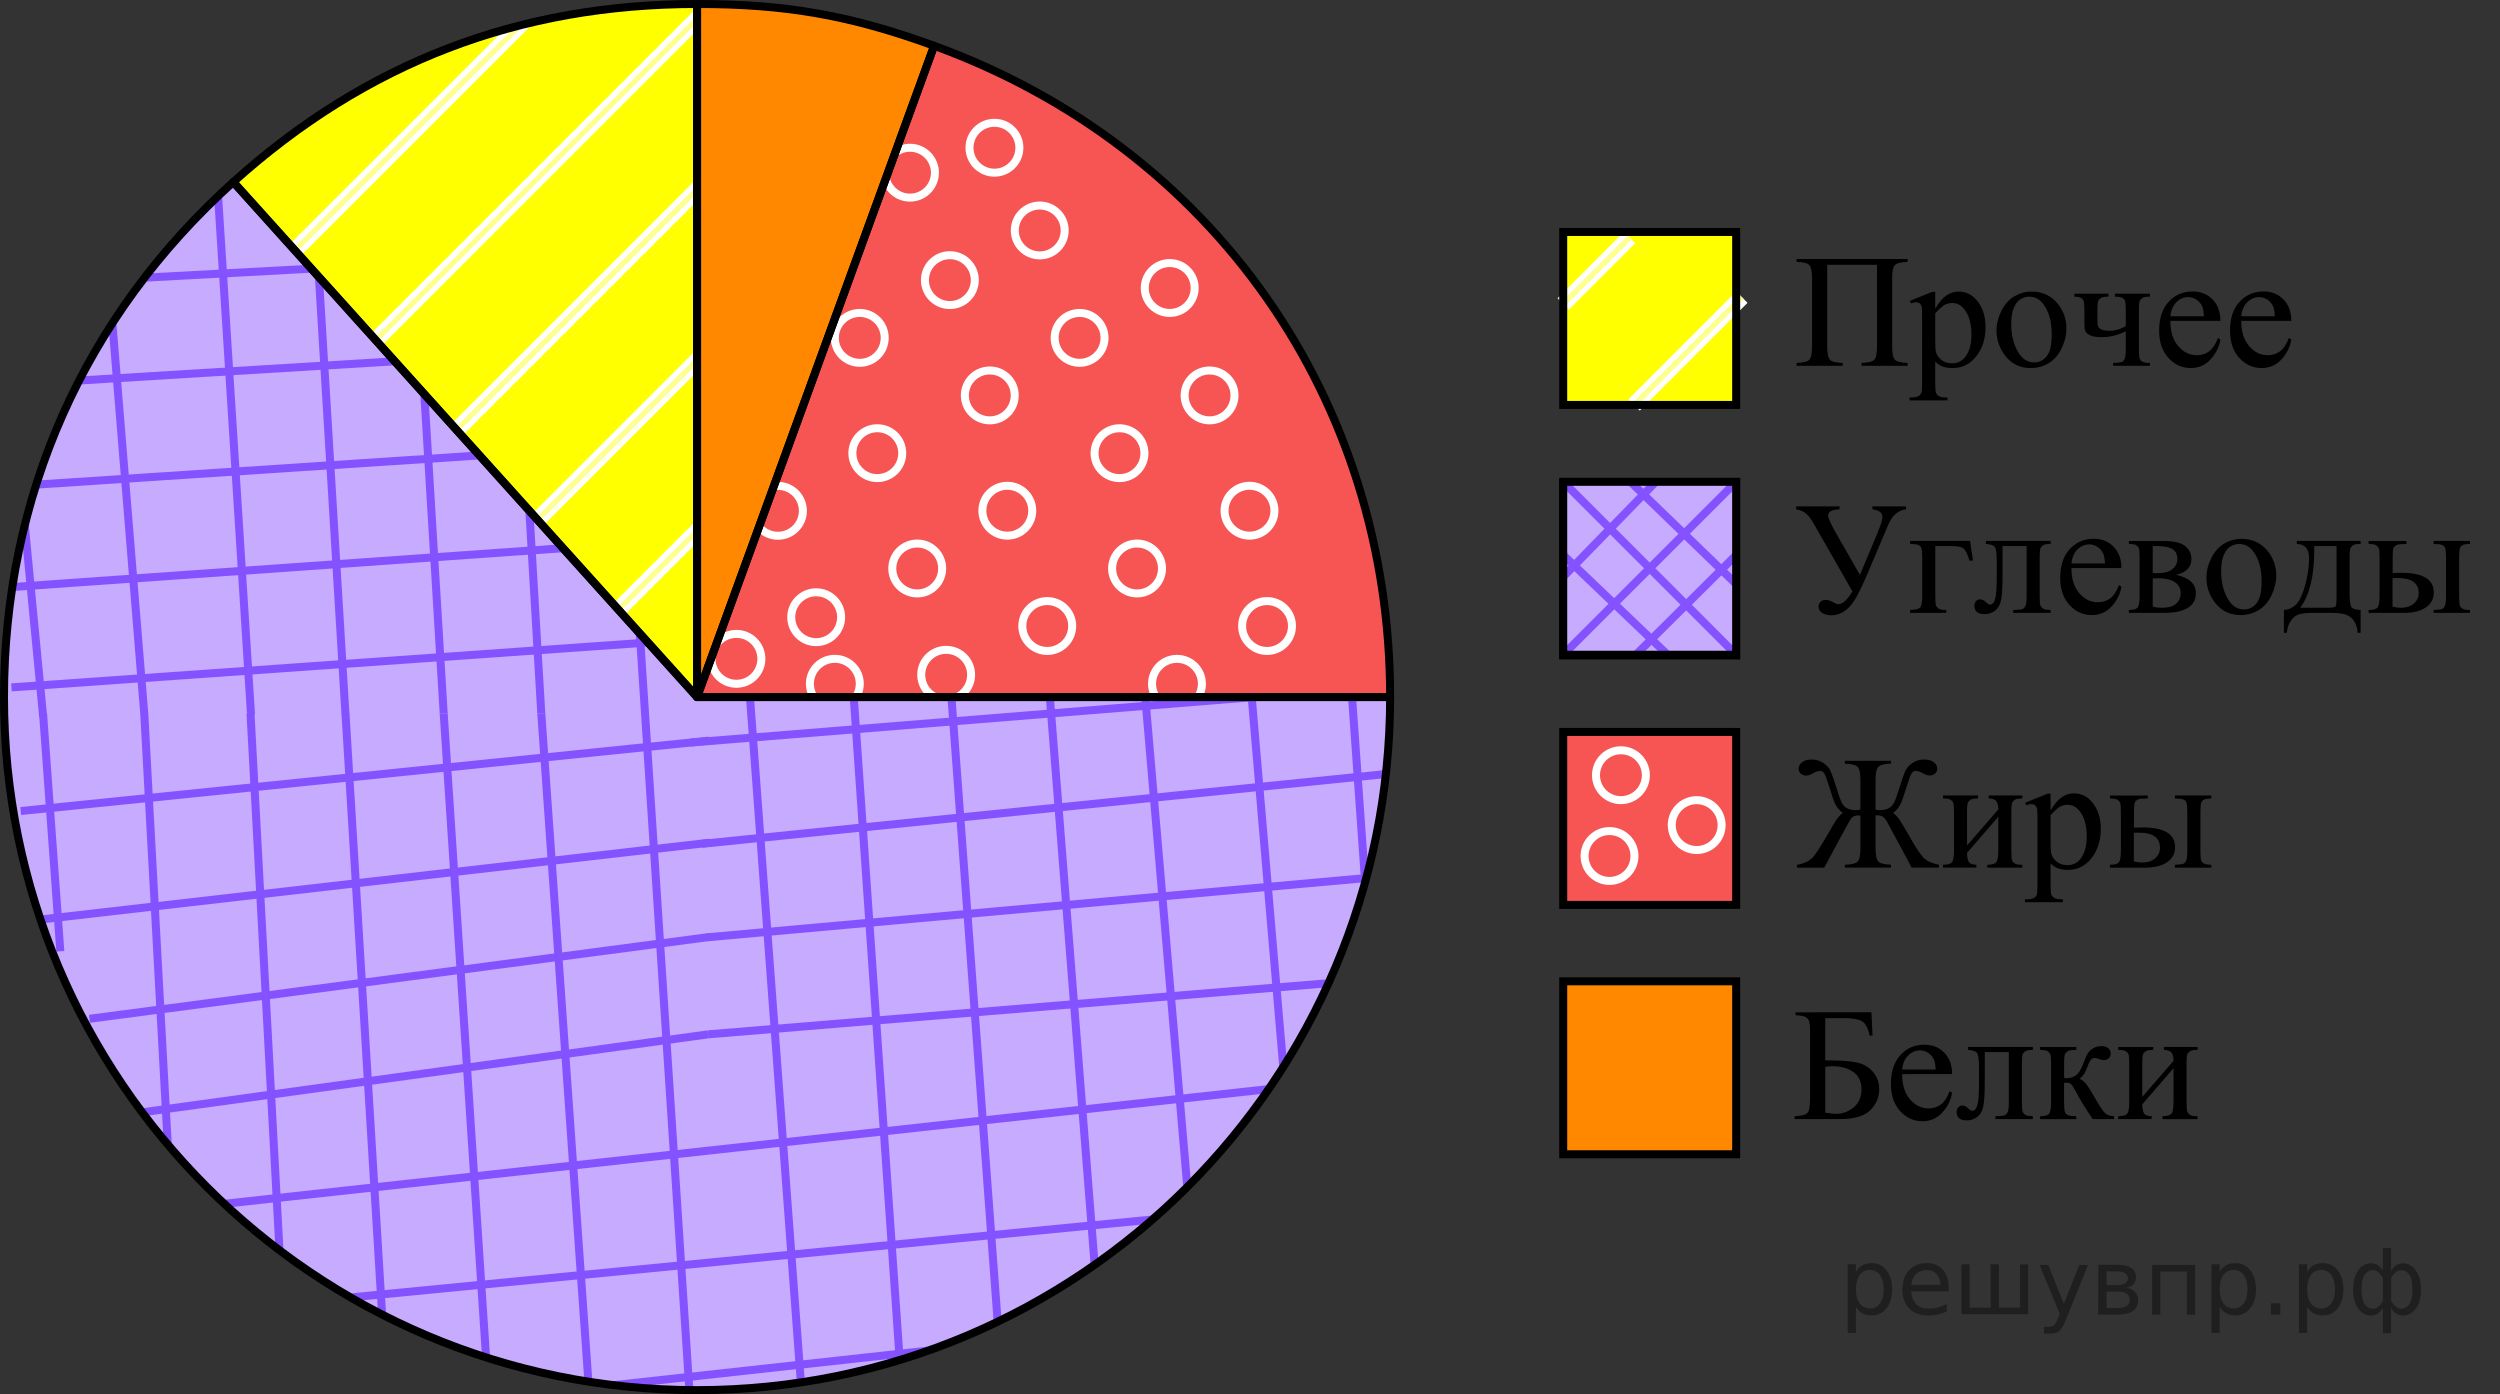 <?xml version="1.0" encoding="utf-8"?>
<!-- Generator: Adobe Illustrator 16.0.0, SVG Export Plug-In . SVG Version: 6.00 Build 0)  -->
<!DOCTYPE svg PUBLIC "-//W3C//DTD SVG 1.1//EN" "http://www.w3.org/Graphics/SVG/1.1/DTD/svg11.dtd">
<svg version="1.1" id="Layer_1" xmlns="http://www.w3.org/2000/svg" xmlns:xlink="http://www.w3.org/1999/xlink" x="0px" y="0px"
	 width="234.353px" height="130.688px" viewBox="-0.375 0.625 234.353 130.688"
	 enable-background="new -0.375 0.625 234.353 130.688" xml:space="preserve">
<rect x="-0.375" y="0.625" width="234.353" height="130.688" fill="#333333" stroke="none"/>
<g>
	<g>
		<path fill="#FFFF00" d="M64.969,65.969L21.496,17.687C33.922,6.499,48.248,1,64.969,1V65.969z"/>
	</g>
</g>
<g>
	<g>
		<path fill="#C7ABFF" d="M64.969,65.969h64.969c0,35.881-29.087,64.969-64.969,64.969S0,101.849,0,65.969
			c0-18.802,7.523-35.7,21.496-48.281L64.969,65.969z"/>
	</g>
</g>
<g>
	<g>
		<path fill="#F75454" d="M64.969,65.969L87.19,4.918c26.165,9.523,42.748,33.207,42.748,61.05H64.969z"/>
	</g>
</g>
<g>
	<g>
		<path fill="#FF8800" d="M64.969,65.969V1c8.36,0,14.364,1.059,22.221,3.918L64.969,65.969z"/>
	</g>
</g>
<g>
	<rect x="146.163" y="22.371" fill="#FFFF00" width="16.213" height="16.213"/>
	<g>
		
			<line fill="none" stroke="#FFFFFF" stroke-width="1.5" stroke-miterlimit="10" x1="152.38" y1="22.895" x2="146.163" y2="29.113"/>
		
			<line fill="none" stroke="#FFFF8D" stroke-width="0.5" stroke-miterlimit="10" x1="152.381" y1="22.895" x2="146.163" y2="29.113"/>
	</g>
	<g>
		
			<line fill="none" stroke="#FFFFFF" stroke-width="1.5" stroke-miterlimit="10" x1="162.909" y1="28.484" x2="152.809" y2="38.583"/>
		
			<line fill="none" stroke="#FFFF8D" stroke-width="0.5" stroke-miterlimit="10" x1="162.909" y1="28.484" x2="152.809" y2="38.583"/>
	</g>
	<rect x="146.163" y="92.615" fill="#FF8800" width="16.213" height="16.213"/>
	
		<rect x="146.163" y="22.371" fill="none" stroke="#000000" stroke-width="0.75" stroke-miterlimit="10" width="16.213" height="16.213"/>
	<rect x="146.163" y="69.238" fill="#F75454" width="16.213" height="16.213"/>
	
		<rect x="146.163" y="69.238" fill="none" stroke="#000000" stroke-width="0.75" stroke-miterlimit="10" width="16.213" height="16.213"/>
	
		<rect x="146.163" y="92.615" fill="none" stroke="#000000" stroke-width="0.75" stroke-miterlimit="10" width="16.213" height="16.213"/>
	
		<rect x="146.163" y="45.861" fill="none" stroke="#000000" stroke-width="0.75" stroke-miterlimit="10" width="16.213" height="16.211"/>
	<circle fill="#F75454" stroke="#FFFFFF" stroke-width="0.75" stroke-miterlimit="10" cx="151.573" cy="73.294" r="2.338"/>
	<circle fill="#F75454" stroke="#FFFFFF" stroke-width="0.75" stroke-miterlimit="10" cx="158.674" cy="77.97" r="2.338"/>
	<circle fill="#F75454" stroke="#FFFFFF" stroke-width="0.75" stroke-miterlimit="10" cx="150.503" cy="80.867" r="2.338"/>
	<g>
		<g>
			<g>
				<defs>
					<rect id="SVGID_1_" x="165.212" y="21.165" width="52.438" height="20.631"/>
				</defs>
				<clipPath id="SVGID_2_">
					<use xlink:href="#SVGID_1_"  overflow="visible"/>
				</clipPath>
				<g clip-path="url(#SVGID_2_)">
					<path d="M175.575,25.45h-4.663v7.646c0,0.658,0.086,1.077,0.256,1.256c0.171,0.177,0.567,0.274,1.197,0.295v0.271h-4.328
						v-0.271c0.622-0.021,1.02-0.118,1.191-0.295c0.173-0.179,0.259-0.598,0.259-1.256v-6.368c0-0.66-0.086-1.079-0.259-1.256
						c-0.174-0.18-0.569-0.276-1.191-0.298v-0.271h10.414v0.271c-0.623,0.021-1.021,0.118-1.193,0.298
						c-0.174,0.177-0.26,0.596-0.26,1.256v6.368c0,0.658,0.086,1.077,0.26,1.256c0.173,0.177,0.57,0.274,1.193,0.295v0.271h-4.321
						v-0.271c0.617-0.021,1.013-0.117,1.186-0.292s0.262-0.597,0.262-1.262L175.575,25.45L175.575,25.45z"/>
					<path d="M178.665,28.826l2.09-0.842h0.281v1.581c0.352-0.598,0.701-1.015,1.057-1.252c0.354-0.239,0.725-0.358,1.115-0.358
						c0.683,0,1.25,0.268,1.705,0.798c0.559,0.65,0.838,1.497,0.838,2.541c0,1.167-0.337,2.133-1.009,2.896
						c-0.555,0.625-1.25,0.938-2.092,0.938c-0.364,0-0.682-0.052-0.947-0.153c-0.197-0.074-0.42-0.224-0.667-0.443v2.061
						c0,0.465,0.026,0.759,0.086,0.885c0.057,0.125,0.153,0.226,0.296,0.299c0.141,0.073,0.396,0.109,0.768,0.109v0.273h-3.558
						v-0.273h0.185c0.272,0.007,0.504-0.047,0.697-0.153c0.094-0.056,0.167-0.144,0.219-0.264c0.052-0.118,0.077-0.427,0.077-0.92
						V30.15c0-0.438-0.02-0.716-0.059-0.834c-0.04-0.118-0.104-0.207-0.189-0.268c-0.086-0.059-0.204-0.088-0.352-0.088
						c-0.119,0-0.271,0.034-0.452,0.104L178.665,28.826z M181.036,30.001v2.526c0,0.547,0.021,0.906,0.065,1.079
						c0.068,0.286,0.238,0.537,0.508,0.753c0.271,0.217,0.608,0.325,1.021,0.325c0.494,0,0.895-0.192,1.201-0.576
						c0.398-0.502,0.601-1.209,0.601-2.12c0-1.034-0.228-1.83-0.683-2.386c-0.316-0.386-0.691-0.576-1.126-0.576
						c-0.237,0-0.475,0.059-0.704,0.177C181.74,29.292,181.446,29.558,181.036,30.001z"/>
					<path d="M190.064,27.955c1.027,0,1.854,0.389,2.478,1.167c0.526,0.665,0.793,1.429,0.793,2.291
						c0,0.605-0.146,1.219-0.438,1.839c-0.291,0.621-0.69,1.088-1.204,1.403c-0.512,0.313-1.081,0.473-1.709,0.473
						c-1.021,0-1.835-0.404-2.438-1.219c-0.509-0.685-0.766-1.453-0.766-2.305c0-0.621,0.155-1.237,0.466-1.853
						c0.309-0.612,0.715-1.064,1.219-1.357S189.501,27.955,190.064,27.955z M189.835,28.435c-0.265,0-0.525,0.078-0.79,0.231
						c-0.267,0.155-0.479,0.427-0.643,0.816c-0.161,0.389-0.243,0.889-0.243,1.5c0,0.983,0.194,1.834,0.59,2.549
						c0.393,0.714,0.91,1.071,1.553,1.071c0.479,0,0.874-0.197,1.186-0.591c0.313-0.396,0.469-1.071,0.469-2.031
						c0-1.202-0.261-2.147-0.778-2.837C190.825,28.671,190.378,28.435,189.835,28.435z"/>
					<path d="M198.899,31.19v-1.448c0-0.468-0.021-0.77-0.068-0.905c-0.048-0.135-0.145-0.234-0.289-0.303
						c-0.146-0.067-0.366-0.1-0.663-0.1v-0.281h3.283v0.281c-0.336,0-0.562,0.031-0.67,0.1c-0.111,0.066-0.199,0.149-0.266,0.247
						c-0.063,0.099-0.097,0.419-0.097,0.96v3.59c0,0.468,0.021,0.771,0.07,0.905c0.048,0.134,0.144,0.237,0.288,0.306
						c0.146,0.069,0.369,0.104,0.672,0.104v0.271h-3.446v-0.271c0.396-0.017,0.653-0.041,0.772-0.078
						c0.121-0.037,0.222-0.131,0.299-0.284c0.074-0.153,0.112-0.47,0.112-0.953v-1.655c-0.726,0.37-1.492,0.556-2.297,0.556
						c-0.438,0-0.781-0.058-1.021-0.167c-0.242-0.11-0.396-0.239-0.459-0.384c-0.064-0.146-0.099-0.382-0.099-0.706V29.74
						c0-0.438-0.02-0.726-0.06-0.864c-0.039-0.138-0.128-0.246-0.269-0.325c-0.139-0.077-0.344-0.116-0.613-0.116v-0.281h3.192
						v0.281c-0.331,0-0.554,0.031-0.667,0.1c-0.111,0.066-0.202,0.149-0.267,0.247c-0.064,0.099-0.097,0.419-0.097,0.96v0.835
						c0,0.325,0.021,0.544,0.068,0.657s0.156,0.208,0.326,0.285c0.171,0.074,0.412,0.112,0.723,0.112
						C197.904,31.633,198.415,31.486,198.899,31.19z"/>
					<path d="M203.079,30.703c-0.005,1.005,0.238,1.793,0.732,2.364s1.074,0.855,1.741,0.855c0.445,0,0.832-0.122,1.16-0.364
						c0.329-0.244,0.604-0.661,0.827-1.252l0.229,0.146c-0.104,0.675-0.405,1.289-0.902,1.843c-0.499,0.556-1.124,0.831-1.875,0.831
						c-0.815,0-1.516-0.314-2.097-0.95c-0.58-0.632-0.87-1.481-0.87-2.552c0-1.157,0.297-2.06,0.895-2.708
						c0.596-0.646,1.343-0.971,2.242-0.971c0.761,0,1.386,0.25,1.875,0.75c0.487,0.5,0.732,1.169,0.732,2.006L203.079,30.703
						L203.079,30.703z M203.079,30.274h3.144c-0.025-0.436-0.077-0.739-0.156-0.916c-0.123-0.276-0.308-0.493-0.552-0.65
						c-0.245-0.157-0.501-0.234-0.768-0.234c-0.41,0-0.777,0.157-1.103,0.477C203.323,29.266,203.134,29.708,203.079,30.274z"/>
					<path d="M209.725,30.703c-0.005,1.005,0.24,1.793,0.734,2.364s1.074,0.855,1.741,0.855c0.443,0,0.832-0.122,1.158-0.364
						c0.329-0.244,0.604-0.661,0.827-1.252l0.229,0.146c-0.104,0.675-0.405,1.289-0.904,1.843c-0.499,0.556-1.124,0.831-1.875,0.831
						c-0.815,0-1.514-0.314-2.095-0.95c-0.58-0.632-0.87-1.481-0.87-2.552c0-1.157,0.297-2.06,0.893-2.708
						c0.598-0.646,1.345-0.971,2.242-0.971c0.761,0,1.386,0.25,1.875,0.75s0.734,1.169,0.734,2.006L209.725,30.703L209.725,30.703z
						 M209.725,30.274h3.146c-0.025-0.436-0.077-0.739-0.156-0.916c-0.123-0.276-0.31-0.493-0.552-0.65
						c-0.245-0.157-0.501-0.234-0.77-0.234c-0.41,0-0.775,0.157-1.101,0.477C209.969,29.266,209.78,29.708,209.725,30.274z"/>
				</g>
			</g>
		</g>
	</g>
	<g>
		<g>
			<g>
				<defs>
					<rect id="SVGID_3_" x="165.047" y="91.786" width="44.09" height="17.871"/>
				</defs>
				<clipPath id="SVGID_4_">
					<use xlink:href="#SVGID_3_"  overflow="visible"/>
				</clipPath>
				<g clip-path="url(#SVGID_4_)">
					<path d="M175.055,95.517l0.104,2.186h-0.268c-0.158-0.709-0.399-1.159-0.729-1.352c-0.328-0.191-0.911-0.288-1.75-0.288h-1.688
						v3.965h0.399c1.229,0,2.132,0.078,2.709,0.231c0.577,0.154,1.047,0.451,1.41,0.892c0.36,0.438,0.544,0.965,0.544,1.58
						c0,0.743-0.276,1.396-0.829,1.956c-0.555,0.562-1.505,0.842-2.856,0.842h-4.248v-0.272c0.621-0.021,1.021-0.116,1.191-0.296
						c0.173-0.177,0.259-0.596,0.259-1.255V97.34c0-0.507-0.036-0.849-0.107-1.024c-0.069-0.179-0.188-0.305-0.352-0.376
						c-0.162-0.074-0.464-0.123-0.902-0.147V95.52L175.055,95.517L175.055,95.517z M170.726,104.931
						c0.437,0.066,0.772,0.104,1.016,0.104c0.605,0,1.154-0.202,1.646-0.604c0.491-0.404,0.736-0.965,0.736-1.679
						c0-0.736-0.256-1.285-0.771-1.643c-0.513-0.356-1.164-0.535-1.953-0.535c-0.223,0-0.445,0.02-0.674,0.059L170.726,104.931
						L170.726,104.931z"/>
					<path d="M177.935,101.313c-0.005,1.004,0.239,1.792,0.732,2.36c0.493,0.571,1.071,0.857,1.737,0.857
						c0.444,0,0.83-0.122,1.158-0.366c0.328-0.243,0.604-0.66,0.825-1.251l0.229,0.147c-0.104,0.675-0.404,1.288-0.903,1.842
						c-0.498,0.554-1.122,0.831-1.872,0.831c-0.813,0-1.511-0.316-2.091-0.949c-0.579-0.632-0.869-1.48-0.869-2.551
						c0-1.156,0.297-2.061,0.892-2.706c0.597-0.647,1.343-0.971,2.238-0.971c0.76,0,1.385,0.25,1.873,0.749
						c0.488,0.5,0.732,1.168,0.732,2.005L177.935,101.313L177.935,101.313z M177.935,100.885h3.138
						c-0.022-0.434-0.074-0.737-0.153-0.916c-0.123-0.273-0.309-0.49-0.552-0.647c-0.244-0.158-0.499-0.236-0.768-0.236
						c-0.409,0-0.773,0.158-1.099,0.478C178.177,99.878,177.99,100.319,177.935,100.885z"/>
					<path d="M184.127,98.766h6.062v0.278c-0.336,0-0.559,0.033-0.67,0.102c-0.109,0.065-0.198,0.146-0.263,0.247
						c-0.065,0.099-0.097,0.419-0.097,0.96v3.589c0,0.521,0.025,0.833,0.082,0.934c0.054,0.103,0.14,0.189,0.255,0.268
						c0.114,0.075,0.347,0.113,0.69,0.113v0.272h-3.508v-0.272c0.38,0,0.644-0.021,0.788-0.06c0.144-0.039,0.26-0.134,0.344-0.284
						c0.084-0.148,0.126-0.474,0.126-0.971v-4.696h-2.257v2.852c0,1.076-0.049,1.835-0.145,2.271
						c-0.099,0.438-0.286,0.759-0.57,0.968c-0.283,0.209-0.607,0.313-0.973,0.313c-0.634,0-0.947-0.262-0.947-0.782
						c0-0.178,0.051-0.322,0.149-0.436c0.104-0.113,0.233-0.172,0.396-0.172c0.173,0,0.333,0.071,0.479,0.216
						c0.192,0.188,0.34,0.278,0.438,0.278c0.223,0,0.384-0.186,0.485-0.557c0.101-0.372,0.149-1.023,0.149-1.953v-1.492
						c0-0.768-0.056-1.233-0.166-1.4c-0.109-0.167-0.396-0.271-0.854-0.305v-0.279L184.127,98.766L184.127,98.766z"/>
					<path d="M197.796,105.529h-1.998c-0.621-0.9-1.186-1.823-1.688-2.771c-0.116-0.217-0.226-0.378-0.319-0.481
						c-0.099-0.106-0.229-0.159-0.396-0.159c-0.059,0-0.15,0.005-0.281,0.015v1.812c0,0.487,0.028,0.799,0.085,0.934
						c0.06,0.138,0.159,0.232,0.31,0.292c0.146,0.061,0.396,0.089,0.747,0.089v0.272h-3.391v-0.272c0.438,0,0.722-0.079,0.846-0.238
						c0.123-0.16,0.185-0.521,0.185-1.074v-3.589c0-0.526-0.025-0.838-0.081-0.936c-0.055-0.097-0.139-0.183-0.252-0.259
						c-0.112-0.076-0.346-0.114-0.694-0.114V98.77h3.39v0.278c-0.409,0-0.662,0.029-0.758,0.091
						c-0.099,0.059-0.187,0.132-0.265,0.218c-0.079,0.086-0.119,0.419-0.119,1v1.329c0.114,0.01,0.19,0.015,0.229,0.015
						c0.301,0,0.584-0.085,0.848-0.255c0.266-0.17,0.499-0.53,0.707-1.081c0.192-0.522,0.354-0.874,0.479-1.057
						c0.126-0.184,0.302-0.33,0.524-0.446c0.226-0.115,0.46-0.174,0.706-0.174c0.269,0,0.479,0.063,0.639,0.19
						c0.156,0.128,0.234,0.295,0.234,0.502c0,0.174-0.057,0.319-0.17,0.439c-0.113,0.121-0.271,0.181-0.474,0.181
						c-0.108,0-0.244-0.027-0.407-0.089c-0.207-0.073-0.365-0.11-0.474-0.11c-0.229,0-0.414,0.194-0.563,0.583
						c-0.167,0.448-0.291,0.737-0.369,0.868c-0.079,0.13-0.229,0.306-0.452,0.521c0.153,0.044,0.319,0.157,0.5,0.34
						c0.182,0.182,0.516,0.701,1.004,1.558c0.391,0.687,0.683,1.117,0.878,1.302c0.192,0.182,0.477,0.275,0.847,0.286
						L197.796,105.529L197.796,105.529z"/>
					<path d="M200.444,103.447l2.933-3.382c-0.01-0.379-0.081-0.645-0.214-0.79c-0.136-0.147-0.363-0.226-0.688-0.229v-0.278h3.152
						v0.278c-0.33,0-0.555,0.033-0.666,0.102c-0.113,0.065-0.202,0.146-0.269,0.247c-0.063,0.099-0.096,0.419-0.096,0.96v3.589
						c0,0.521,0.026,0.833,0.081,0.934c0.055,0.103,0.14,0.189,0.255,0.268c0.116,0.075,0.347,0.113,0.692,0.113v0.272h-3.278
						v-0.272c0.409,0,0.684-0.073,0.821-0.226c0.137-0.151,0.207-0.514,0.207-1.089v-3.185l-2.933,3.391
						c0.012,0.419,0.069,0.707,0.18,0.864c0.107,0.155,0.343,0.237,0.703,0.242v0.272h-3.132v-0.272c0.438,0,0.722-0.08,0.846-0.238
						c0.123-0.16,0.185-0.521,0.185-1.074v-3.589c0-0.526-0.027-0.838-0.081-0.936c-0.055-0.097-0.139-0.183-0.252-0.259
						s-0.346-0.114-0.695-0.114v-0.278h3.278v0.278c-0.331,0-0.553,0.033-0.666,0.102c-0.114,0.064-0.203,0.146-0.267,0.247
						c-0.064,0.099-0.099,0.419-0.099,0.96L200.444,103.447L200.444,103.447z"/>
				</g>
			</g>
		</g>
	</g>
	<g>
		<g>
			<g>
				<defs>
					<rect id="SVGID_5_" x="165.4" y="68.213" width="44.095" height="20.63"/>
				</defs>
				<clipPath id="SVGID_6_">
					<use xlink:href="#SVGID_5_"  overflow="visible"/>
				</clipPath>
				<g clip-path="url(#SVGID_6_)">
					<path d="M172.566,81.961v-0.271c0.627-0.021,1.026-0.118,1.199-0.295c0.173-0.18,0.259-0.599,0.259-1.256v-3.066l-0.207-0.007
						c-0.183,0-0.333,0.034-0.449,0.104c-0.118,0.068-0.216,0.159-0.285,0.272c-0.071,0.111-0.398,0.707-0.98,1.778l-1.473,2.741
						h-2.554v-0.271c0.729-0.113,1.271-0.396,1.619-0.852c0.352-0.454,0.944-1.421,1.783-2.901c0.309-0.541,0.604-0.908,0.896-1.103
						c-0.296-0.217-0.521-0.472-0.673-0.765c-0.153-0.293-0.355-0.86-0.607-1.703c-0.202-0.664-0.354-1.077-0.455-1.237
						c-0.101-0.159-0.238-0.237-0.41-0.237c-0.163,0-0.375,0.071-0.637,0.221c-0.252,0.144-0.466,0.215-0.646,0.215
						c-0.207,0-0.379-0.062-0.515-0.185s-0.203-0.276-0.203-0.458c0-0.224,0.104-0.42,0.313-0.597
						c0.207-0.175,0.513-0.263,0.918-0.263c0.395,0,0.748,0.102,1.062,0.303c0.313,0.202,0.536,0.438,0.67,0.71
						c0.135,0.272,0.32,0.795,0.563,1.573c0.217,0.704,0.384,1.177,0.499,1.418c0.116,0.241,0.281,0.425,0.496,0.551
						c0.215,0.125,0.487,0.188,0.824,0.188c0.112,0,0.265-0.017,0.45-0.045v-2.755c0-0.66-0.086-1.079-0.259-1.256
						c-0.173-0.18-0.572-0.276-1.199-0.298v-0.271h4.322v0.271c-0.622,0.021-1.018,0.118-1.188,0.298
						c-0.173,0.177-0.258,0.596-0.258,1.256v2.755c0.141,0.028,0.269,0.045,0.387,0.045c0.369,0,0.66-0.063,0.874-0.188
						c0.212-0.126,0.376-0.306,0.489-0.539c0.116-0.232,0.285-0.711,0.51-1.43c0.234-0.771,0.422-1.294,0.555-1.563
						c0.133-0.271,0.354-0.508,0.67-0.715s0.67-0.311,1.069-0.311c0.385,0,0.686,0.084,0.9,0.251
						c0.219,0.168,0.326,0.37,0.326,0.606c0,0.182-0.065,0.335-0.2,0.458c-0.133,0.121-0.306,0.185-0.518,0.185
						c-0.168,0-0.383-0.071-0.646-0.215c-0.266-0.147-0.481-0.222-0.648-0.222c-0.163,0-0.297,0.086-0.4,0.256
						c-0.103,0.17-0.254,0.575-0.451,1.222c-0.257,0.848-0.46,1.416-0.608,1.707c-0.15,0.291-0.374,0.544-0.67,0.761
						c0.239,0.178,0.44,0.384,0.604,0.621c0.16,0.236,0.528,0.859,1.106,1.868c0.547,0.966,0.976,1.575,1.281,1.829
						c0.311,0.253,0.744,0.432,1.309,0.535v0.271h-2.554c-0.061-0.128-0.438-0.84-1.142-2.135l-1.153-2.135
						c-0.068-0.135-0.171-0.271-0.304-0.414c-0.134-0.145-0.331-0.214-0.593-0.214c-0.054,0-0.118,0.002-0.192,0.007v3.064
						c0,0.659,0.085,1.078,0.258,1.258c0.17,0.177,0.563,0.273,1.188,0.295v0.271h-4.323L172.566,81.961L172.566,81.961z"/>
					<path d="M184.02,79.878l2.933-3.384c-0.012-0.379-0.081-0.643-0.216-0.79c-0.134-0.146-0.361-0.225-0.688-0.229v-0.28h3.152
						v0.28c-0.33,0-0.555,0.031-0.666,0.1c-0.113,0.067-0.202,0.149-0.269,0.248c-0.063,0.099-0.096,0.418-0.096,0.96v3.591
						c0,0.521,0.024,0.833,0.081,0.937c0.055,0.101,0.14,0.188,0.255,0.266c0.116,0.076,0.347,0.114,0.692,0.114v0.271h-3.278V81.69
						c0.409,0,0.684-0.075,0.821-0.228c0.138-0.147,0.207-0.513,0.207-1.089v-3.185l-2.933,3.391
						c0.01,0.419,0.069,0.707,0.178,0.864c0.108,0.158,0.345,0.239,0.703,0.244v0.271h-3.13v-0.271c0.438,0,0.72-0.08,0.844-0.24
						c0.123-0.16,0.187-0.518,0.187-1.074v-3.591c0-0.526-0.027-0.838-0.081-0.935c-0.055-0.098-0.139-0.184-0.252-0.261
						c-0.113-0.074-0.346-0.112-0.695-0.112v-0.28h3.278v0.28c-0.331,0-0.553,0.031-0.666,0.1c-0.114,0.066-0.203,0.149-0.268,0.248
						c-0.063,0.099-0.098,0.418-0.098,0.96L184.02,79.878L184.02,79.878z"/>
					<path d="M189.481,75.867l2.087-0.842h0.281v1.581c0.353-0.599,0.701-1.016,1.055-1.253c0.354-0.238,0.726-0.358,1.113-0.358
						c0.683,0,1.248,0.267,1.702,0.798c0.558,0.65,0.837,1.498,0.837,2.542c0,1.167-0.336,2.132-1.007,2.896
						c-0.553,0.626-1.248,0.938-2.087,0.938c-0.365,0-0.683-0.052-0.947-0.153c-0.197-0.074-0.42-0.224-0.666-0.443v2.062
						c0,0.465,0.028,0.759,0.085,0.885c0.059,0.125,0.155,0.225,0.296,0.299c0.143,0.074,0.396,0.108,0.768,0.108v0.273h-3.554
						v-0.273h0.187c0.271,0.007,0.504-0.047,0.696-0.152c0.094-0.057,0.166-0.144,0.218-0.265c0.052-0.12,0.078-0.428,0.078-0.92
						v-6.396c0-0.438-0.021-0.717-0.062-0.835c-0.039-0.118-0.103-0.206-0.188-0.268c-0.086-0.06-0.203-0.09-0.354-0.09
						c-0.118,0-0.269,0.035-0.451,0.104L189.481,75.867z M191.849,77.042v2.526c0,0.547,0.022,0.906,0.066,1.078
						c0.067,0.286,0.236,0.537,0.507,0.754c0.269,0.217,0.606,0.325,1.018,0.325c0.493,0,0.895-0.192,1.199-0.576
						c0.399-0.503,0.6-1.209,0.6-2.12c0-1.034-0.228-1.83-0.682-2.387c-0.313-0.386-0.688-0.576-1.124-0.576
						c-0.237,0-0.472,0.06-0.703,0.178C192.552,76.333,192.259,76.598,191.849,77.042z"/>
					<path d="M199.657,78.208l0.844-0.015c2.013,0,3.02,0.62,3.02,1.861c0,0.574-0.246,1.036-0.734,1.386
						c-0.491,0.347-1.198,0.521-2.121,0.521h-3.256v-0.271c0.438,0,0.721-0.08,0.844-0.24s0.185-0.518,0.185-1.074v-3.591
						c0-0.526-0.024-0.838-0.081-0.935c-0.055-0.098-0.138-0.184-0.252-0.261c-0.111-0.074-0.345-0.112-0.693-0.112v-0.28h3.545
						v0.28c-0.488,0-0.789,0.026-0.903,0.085c-0.113,0.057-0.207,0.131-0.281,0.222c-0.072,0.092-0.108,0.425-0.108,1.001v1.425
						L199.657,78.208L199.657,78.208z M199.657,81.377c0.261,0.069,0.521,0.104,0.782,0.104c0.493,0,0.896-0.13,1.202-0.394
						c0.311-0.261,0.463-0.591,0.463-0.987c0-0.946-0.658-1.419-1.976-1.419c-0.114,0-0.271,0.003-0.476,0.008v2.688H199.657z
						 M203.505,75.475v-0.28h3.412v0.28c-0.301,0-0.521,0.03-0.659,0.097c-0.138,0.063-0.232,0.162-0.284,0.295
						s-0.078,0.438-0.078,0.916v3.591c0,0.463,0.022,0.762,0.066,0.897c0.045,0.135,0.14,0.236,0.285,0.31
						c0.145,0.073,0.369,0.107,0.67,0.107v0.271h-3.412v-0.271c0.385-0.017,0.636-0.04,0.752-0.077
						c0.115-0.037,0.213-0.132,0.292-0.285c0.079-0.152,0.118-0.47,0.118-0.952v-3.591c0-0.478-0.027-0.785-0.081-0.923
						c-0.055-0.139-0.149-0.235-0.285-0.292C204.165,75.51,203.9,75.48,203.505,75.475z"/>
				</g>
			</g>
		</g>
	</g>
	<g>
		<g>
			<g>
				<defs>
					<rect id="SVGID_7_" x="165.047" y="44.375" width="68.931" height="19.184"/>
				</defs>
				<clipPath id="SVGID_8_">
					<use xlink:href="#SVGID_7_"  overflow="visible"/>
				</clipPath>
				<g clip-path="url(#SVGID_8_)">
					<path d="M167.997,48.096h4.07v0.271c-0.716,0.029-1.071,0.221-1.071,0.574c0,0.25,0.264,0.834,0.792,1.752l2.19,3.826
						l1.602-3.826c0.335-0.805,0.503-1.345,0.503-1.619c0-0.383-0.313-0.618-0.935-0.707v-0.271h3.146v0.271
						c-0.74,0.089-1.303,0.589-1.688,1.502l-1.917,4.533c-0.499,1.162-0.901,1.989-1.215,2.479
						c-0.311,0.491-0.648,0.853-1.018,1.078c-0.368,0.229-0.75,0.343-1.146,0.343c-0.341,0-0.628-0.071-0.86-0.218
						c-0.234-0.145-0.354-0.342-0.354-0.592c0-0.182,0.063-0.333,0.187-0.453c0.122-0.12,0.291-0.18,0.504-0.18
						c0.207,0,0.454,0.083,0.738,0.25c0.192,0.103,0.339,0.154,0.438,0.154c0.391,0,0.827-0.402,1.311-1.207l-3.643-6.365
						c-0.257-0.446-0.5-0.764-0.729-0.949c-0.229-0.186-0.53-0.312-0.905-0.376V48.096L167.997,48.096z"/>
					<path d="M184.3,51.334l0.274,1.84h-0.326c-0.188-0.606-0.376-0.985-0.566-1.137c-0.188-0.148-0.591-0.225-1.203-0.225h-1.437
						v4.681c0,0.521,0.025,0.83,0.081,0.931c0.055,0.103,0.14,0.189,0.256,0.267s0.347,0.112,0.69,0.112v0.272h-3.392v-0.272
						c0.483-0.01,0.795-0.084,0.933-0.225c0.141-0.14,0.208-0.501,0.208-1.085v-3.577c0-0.476-0.025-0.781-0.082-0.916
						c-0.054-0.135-0.147-0.229-0.283-0.29c-0.138-0.06-0.396-0.091-0.773-0.096v-0.28H184.3z"/>
					<path d="M185.795,51.334h6.063v0.28c-0.336,0-0.559,0.032-0.67,0.099c-0.109,0.067-0.199,0.148-0.263,0.247
						c-0.064,0.1-0.097,0.417-0.097,0.956v3.577c0,0.521,0.025,0.83,0.081,0.931c0.055,0.103,0.14,0.189,0.256,0.267
						c0.114,0.076,0.347,0.112,0.69,0.112v0.272h-3.51v-0.272c0.38,0,0.644-0.02,0.788-0.059c0.146-0.039,0.261-0.134,0.345-0.283
						c0.084-0.147,0.126-0.473,0.126-0.968v-4.681h-2.259v2.841c0,1.074-0.048,1.829-0.145,2.263
						c-0.098,0.437-0.286,0.756-0.569,0.964c-0.284,0.209-0.608,0.313-0.974,0.313c-0.635,0-0.948-0.261-0.948-0.78
						c0-0.177,0.051-0.321,0.149-0.435c0.104-0.112,0.233-0.169,0.396-0.169c0.173,0,0.333,0.069,0.479,0.213
						c0.192,0.187,0.34,0.278,0.438,0.278c0.223,0,0.384-0.186,0.485-0.556c0.101-0.37,0.149-1.02,0.149-1.946v-1.485
						c0-0.767-0.055-1.231-0.166-1.397c-0.109-0.167-0.396-0.268-0.854-0.302v-0.28H185.795z"/>
					<path d="M193.806,53.874c-0.005,1.001,0.239,1.786,0.733,2.355c0.493,0.566,1.071,0.854,1.737,0.854
						c0.444,0,0.831-0.122,1.159-0.364c0.328-0.241,0.604-0.657,0.826-1.246l0.229,0.146c-0.104,0.672-0.405,1.284-0.903,1.836
						c-0.499,0.552-1.123,0.828-1.874,0.828c-0.814,0-1.512-0.315-2.092-0.945c-0.58-0.631-0.87-1.479-0.87-2.543
						c0-1.15,0.298-2.052,0.893-2.695c0.597-0.646,1.342-0.97,2.24-0.97c0.76,0,1.385,0.249,1.873,0.747s0.733,1.164,0.733,1.998
						H193.806z M193.806,53.447h3.14c-0.022-0.432-0.075-0.736-0.153-0.912c-0.124-0.275-0.31-0.491-0.554-0.646
						c-0.242-0.156-0.5-0.235-0.767-0.235c-0.41,0-0.776,0.158-1.1,0.475C194.048,52.444,193.861,52.882,193.806,53.447z"/>
					<path d="M203.608,54.514c1.238,0.255,1.858,0.829,1.858,1.729c0,0.613-0.258,1.071-0.774,1.376
						c-0.516,0.304-1.233,0.456-2.156,0.456h-3.349v-0.272c0.439,0,0.717-0.08,0.833-0.244c0.116-0.165,0.174-0.521,0.174-1.063
						v-3.577c0-0.527-0.023-0.841-0.075-0.935c-0.055-0.093-0.136-0.178-0.245-0.254c-0.11-0.075-0.339-0.113-0.687-0.113v-0.28
						h3.125c0.604,0,1.09,0.047,1.462,0.142c0.373,0.094,0.681,0.275,0.918,0.553c0.24,0.272,0.359,0.607,0.359,1
						C205.052,53.792,204.57,54.289,203.608,54.514z M201.424,54.344c0.217,0.007,0.348,0.01,0.393,0.01
						c0.678,0,1.165-0.129,1.468-0.389c0.301-0.257,0.45-0.568,0.45-0.938c0-0.427-0.151-0.735-0.46-0.927
						c-0.306-0.191-0.794-0.287-1.466-0.287h-0.385V54.344z M201.424,57.48c0.247,0.078,0.54,0.117,0.881,0.117
						c0.588,0,1.024-0.129,1.313-0.385c0.284-0.255,0.43-0.583,0.43-0.983c0-0.452-0.188-0.798-0.558-1.038
						c-0.368-0.24-0.884-0.36-1.538-0.36c-0.163,0-0.34,0.005-0.525,0.017L201.424,57.48L201.424,57.48z"/>
					<path d="M209.738,51.135c1.027,0,1.854,0.39,2.476,1.162c0.528,0.663,0.792,1.425,0.792,2.282c0,0.604-0.146,1.214-0.438,1.832
						s-0.69,1.084-1.203,1.398c-0.512,0.313-1.078,0.471-1.705,0.471c-1.022,0-1.834-0.404-2.438-1.214
						c-0.509-0.685-0.763-1.447-0.763-2.297c0-0.618,0.152-1.232,0.463-1.845c0.309-0.609,0.715-1.063,1.218-1.354
						C208.642,51.282,209.176,51.135,209.738,51.135z M209.509,51.615c-0.262,0-0.524,0.077-0.788,0.231
						c-0.265,0.152-0.478,0.426-0.641,0.813s-0.244,0.886-0.244,1.493c0,0.979,0.193,1.828,0.588,2.539
						c0.393,0.712,0.91,1.065,1.552,1.065c0.479,0,0.874-0.194,1.187-0.589c0.311-0.393,0.467-1.065,0.467-2.021
						c0-1.197-0.26-2.142-0.777-2.826C210.499,51.85,210.052,51.615,209.509,51.615z"/>
					<path d="M214.928,51.334h5.983v0.28c-0.336,0-0.562,0.032-0.673,0.099c-0.108,0.066-0.196,0.148-0.263,0.247
						c-0.063,0.1-0.096,0.417-0.096,0.956v3.334c0,0.702,0.061,1.132,0.181,1.292c0.121,0.159,0.404,0.246,0.851,0.261v2.144h-0.281
						c-0.021-0.402-0.12-0.753-0.301-1.053c-0.182-0.301-0.433-0.512-0.751-0.635c-0.321-0.12-0.795-0.184-1.424-0.184h-1.745
						c-0.546,0-0.97,0.048-1.274,0.144c-0.306,0.098-0.563,0.298-0.766,0.602c-0.205,0.305-0.33,0.68-0.374,1.126h-0.274v-2.144
						c0.405-0.015,0.772-0.174,1.104-0.479c0.329-0.304,0.62-0.899,0.874-1.788c0.251-0.888,0.377-1.761,0.377-2.62
						c0-0.844-0.384-1.275-1.147-1.302L214.928,51.334L214.928,51.334z M216.565,51.813v0.403c0,2.408-0.438,4.201-1.316,5.381
						h2.518c0.454,0,0.716-0.038,0.785-0.114c0.069-0.075,0.104-0.356,0.104-0.842v-4.828H216.565z"/>
					<path d="M223.905,54.337l0.847-0.015c2.014,0,3.021,0.618,3.021,1.854c0,0.574-0.245,1.034-0.734,1.382
						c-0.491,0.346-1.198,0.519-2.122,0.519h-3.26v-0.271c0.439,0,0.723-0.078,0.847-0.238c0.123-0.159,0.185-0.518,0.185-1.07
						v-3.577c0-0.522-0.025-0.835-0.081-0.931c-0.055-0.096-0.139-0.182-0.252-0.258c-0.112-0.075-0.346-0.113-0.694-0.113v-0.28
						h3.547v0.28c-0.488,0-0.79,0.028-0.903,0.084c-0.113,0.057-0.207,0.13-0.281,0.221c-0.074,0.092-0.109,0.425-0.109,0.997v1.42
						h-0.008V54.337z M223.905,57.495c0.264,0.068,0.523,0.104,0.785,0.104c0.493,0,0.896-0.132,1.203-0.392
						c0.31-0.26,0.463-0.589,0.463-0.984c0-0.942-0.659-1.413-1.977-1.413c-0.114,0-0.272,0.003-0.477,0.008L223.905,57.495
						L223.905,57.495z M227.756,51.615v-0.28h3.414v0.28c-0.302,0-0.521,0.031-0.659,0.096c-0.139,0.063-0.233,0.161-0.285,0.294
						c-0.052,0.135-0.078,0.438-0.078,0.912v3.577c0,0.461,0.022,0.759,0.066,0.896c0.045,0.136,0.14,0.236,0.285,0.31
						c0.145,0.072,0.369,0.106,0.671,0.106v0.271h-3.414v-0.271c0.385-0.017,0.636-0.04,0.752-0.077
						c0.115-0.037,0.213-0.131,0.292-0.283s0.119-0.469,0.119-0.949v-3.577c0-0.476-0.027-0.781-0.082-0.92
						c-0.055-0.137-0.149-0.231-0.285-0.29C228.416,51.651,228.15,51.62,227.756,51.615z"/>
				</g>
			</g>
		</g>
	</g>
	<rect x="146.163" y="45.79" fill="#C7ABFF" width="16.213" height="16.211"/>
	
		<line fill="none" stroke="#8452FF" stroke-width="0.75" stroke-miterlimit="10" x1="146.163" y1="45.79" x2="162.376" y2="62.004"/>
	
		<line fill="none" stroke="#8452FF" stroke-width="0.75" stroke-miterlimit="10" x1="146.163" y1="52.654" x2="155.95" y2="62.004"/>
	<line fill="none" stroke="#8452FF" stroke-width="0.75" stroke-miterlimit="10" x1="152.46" y1="45.79" x2="162.376" y2="55.379"/>
	
		<line fill="none" stroke="#8452FF" stroke-width="0.75" stroke-miterlimit="10" x1="146.163" y1="62.004" x2="162.376" y2="45.79"/>
	
		<line fill="none" stroke="#8452FF" stroke-width="0.75" stroke-miterlimit="10" x1="146.163" y1="54.696" x2="154.843" y2="45.79"/>
	
		<line fill="none" stroke="#8452FF" stroke-width="0.75" stroke-miterlimit="10" x1="152.971" y1="62.004" x2="162.376" y2="52.654"/>
	
		<rect x="146.163" y="45.79" fill="none" stroke="#000000" stroke-width="0.75" stroke-miterlimit="10" width="16.213" height="16.211"/>
</g>
<g>
	<defs>
		<path id="SVGID_9_" d="M64.969,65.969L21.496,17.687C33.922,6.499,48.248,1,64.969,1V65.969z"/>
	</defs>
	<clipPath id="SVGID_10_">
		<use xlink:href="#SVGID_9_"  overflow="visible"/>
	</clipPath>
	<g clip-path="url(#SVGID_10_)">
		<g>
			<line fill="none" stroke="#FFFF8D" stroke-width="0.5" stroke-miterlimit="10" x1="23.75" y1="27.615" x2="18.056" y2="33.307"/>
			
				<line fill="none" stroke="#FFFF8D" stroke-width="0.5" stroke-miterlimit="10" x1="23.75" y1="27.615" x2="-23.391" y2="74.755"/>
			<g>
				
					<line fill="none" stroke="#FFFFFF" stroke-width="1.5" stroke-miterlimit="10" x1="68.433" y1="-17.071" x2="-23.391" y2="74.755"/>
				
					<line fill="none" stroke="#FFFF8D" stroke-width="0.5" stroke-miterlimit="10" x1="68.39" y1="-17.027" x2="-23.391" y2="74.755"/>
			</g>
		</g>
		<g>
			
				<line fill="none" stroke="#FFFF8D" stroke-width="0.5" stroke-miterlimit="10" x1="31.752" y1="35.615" x2="26.058" y2="41.309"/>
			
				<line fill="none" stroke="#FFFF8D" stroke-width="0.5" stroke-miterlimit="10" x1="31.752" y1="35.615" x2="-15.39" y2="82.756"/>
			<g>
				
					<line fill="none" stroke="#FFFFFF" stroke-width="1.5" stroke-miterlimit="10" x1="76.434" y1="-9.07" x2="-15.39" y2="82.756"/>
				
					<line fill="none" stroke="#FFFF8D" stroke-width="0.5" stroke-miterlimit="10" x1="76.392" y1="-9.026" x2="-15.39" y2="82.756"/>
			</g>
		</g>
		<g>
			<line fill="none" stroke="#FFFF8D" stroke-width="0.5" stroke-miterlimit="10" x1="39.753" y1="43.616" x2="34.059" y2="49.31"/>
			
				<line fill="none" stroke="#FFFF8D" stroke-width="0.5" stroke-miterlimit="10" x1="39.753" y1="43.616" x2="-7.388" y2="90.757"/>
			<g>
				
					<line fill="none" stroke="#FFFFFF" stroke-width="1.5" stroke-miterlimit="10" x1="84.436" y1="-1.069" x2="-7.388" y2="90.757"/>
				
					<line fill="none" stroke="#FFFF8D" stroke-width="0.5" stroke-miterlimit="10" x1="84.393" y1="-1.024" x2="-7.388" y2="90.757"/>
			</g>
		</g>
		<g>
			
				<line fill="none" stroke="#FFFF8D" stroke-width="0.5" stroke-miterlimit="10" x1="47.755" y1="51.618" x2="42.061" y2="57.311"/>
			<line fill="none" stroke="#FFFF8D" stroke-width="0.5" stroke-miterlimit="10" x1="47.755" y1="51.618" x2="0.613" y2="98.758"/>
			<g>
				<line fill="none" stroke="#FFFFFF" stroke-width="1.5" stroke-miterlimit="10" x1="92.437" y1="6.932" x2="0.613" y2="98.758"/>
				<line fill="none" stroke="#FFFF8D" stroke-width="0.5" stroke-miterlimit="10" x1="92.395" y1="6.977" x2="0.613" y2="98.758"/>
			</g>
		</g>
		<g>
			
				<line fill="none" stroke="#FFFF8D" stroke-width="0.5" stroke-miterlimit="10" x1="55.756" y1="59.619" x2="50.062" y2="65.312"/>
			
				<line fill="none" stroke="#FFFF8D" stroke-width="0.5" stroke-miterlimit="10" x1="55.756" y1="59.619" x2="8.616" y2="106.759"/>
			<g>
				
					<line fill="none" stroke="#FFFFFF" stroke-width="1.5" stroke-miterlimit="10" x1="100.439" y1="14.934" x2="8.616" y2="106.759"/>
				
					<line fill="none" stroke="#FFFF8D" stroke-width="0.5" stroke-miterlimit="10" x1="100.396" y1="14.978" x2="8.616" y2="106.759"/>
			</g>
		</g>
		<g>
			<line fill="none" stroke="#FFFF8D" stroke-width="0.5" stroke-miterlimit="10" x1="63.758" y1="67.62" x2="58.064" y2="73.312"/>
			<line fill="none" stroke="#FFFF8D" stroke-width="0.5" stroke-miterlimit="10" x1="63.758" y1="67.62" x2="16.617" y2="114.76"/>
			<g>
				
					<line fill="none" stroke="#FFFFFF" stroke-width="1.5" stroke-miterlimit="10" x1="108.44" y1="22.935" x2="16.617" y2="114.76"/>
				
					<line fill="none" stroke="#FFFF8D" stroke-width="0.5" stroke-miterlimit="10" x1="108.398" y1="22.979" x2="16.617" y2="114.76"/>
			</g>
		</g>
		<g>
			
				<line fill="none" stroke="#FFFF8D" stroke-width="0.5" stroke-miterlimit="10" x1="71.759" y1="75.621" x2="66.065" y2="81.314"/>
			
				<line fill="none" stroke="#FFFF8D" stroke-width="0.5" stroke-miterlimit="10" x1="71.759" y1="75.621" x2="24.618" y2="122.76"/>
			<g>
				
					<line fill="none" stroke="#FFFFFF" stroke-width="1.5" stroke-miterlimit="10" x1="116.442" y1="30.936" x2="24.618" y2="122.76"/>
				
					<line fill="none" stroke="#FFFF8D" stroke-width="0.5" stroke-miterlimit="10" x1="116.399" y1="30.98" x2="24.618" y2="122.76"/>
			</g>
		</g>
		<g>
			<line fill="none" stroke="#FFFF8D" stroke-width="0.5" stroke-miterlimit="10" x1="79.76" y1="83.622" x2="74.067" y2="89.314"/>
			<line fill="none" stroke="#FFFF8D" stroke-width="0.5" stroke-miterlimit="10" x1="79.76" y1="83.622" x2="32.62" y2="130.76"/>
			<g>
				
					<line fill="none" stroke="#FFFFFF" stroke-width="1.5" stroke-miterlimit="10" x1="124.444" y1="38.937" x2="32.62" y2="130.76"/>
				
					<line fill="none" stroke="#FFFF8D" stroke-width="0.5" stroke-miterlimit="10" x1="124.401" y1="38.981" x2="32.62" y2="130.76"/>
			</g>
		</g>
		<g>
			
				<line fill="none" stroke="#FFFF8D" stroke-width="0.5" stroke-miterlimit="10" x1="87.761" y1="91.623" x2="82.068" y2="97.316"/>
			
				<line fill="none" stroke="#FFFF8D" stroke-width="0.5" stroke-miterlimit="10" x1="87.761" y1="91.623" x2="40.621" y2="138.761"/>
			<g>
				
					<line fill="none" stroke="#FFFFFF" stroke-width="1.5" stroke-miterlimit="10" x1="132.446" y1="46.938" x2="40.621" y2="138.761"/>
				
					<line fill="none" stroke="#FFFF8D" stroke-width="0.5" stroke-miterlimit="10" x1="132.403" y1="46.982" x2="40.621" y2="138.761"/>
			</g>
		</g>
		<g>
			
				<line fill="none" stroke="#FFFF8D" stroke-width="0.5" stroke-miterlimit="10" x1="95.762" y1="99.624" x2="90.07" y2="105.316"/>
			
				<line fill="none" stroke="#FFFF8D" stroke-width="0.5" stroke-miterlimit="10" x1="95.762" y1="99.624" x2="48.623" y2="146.763"/>
			<g>
				
					<line fill="none" stroke="#FFFFFF" stroke-width="1.5" stroke-miterlimit="10" x1="140.446" y1="54.939" x2="48.623" y2="146.763"/>
				
					<line fill="none" stroke="#FFFF8D" stroke-width="0.5" stroke-miterlimit="10" x1="140.405" y1="54.983" x2="48.623" y2="146.763"/>
			</g>
		</g>
		<g>
			
				<line fill="none" stroke="#FFFF8D" stroke-width="0.5" stroke-miterlimit="10" x1="103.764" y1="107.625" x2="98.071" y2="113.316"/>
			
				<line fill="none" stroke="#FFFF8D" stroke-width="0.5" stroke-miterlimit="10" x1="103.764" y1="107.625" x2="56.624" y2="154.764"/>
			<g>
				
					<line fill="none" stroke="#FFFFFF" stroke-width="1.5" stroke-miterlimit="10" x1="148.448" y1="62.939" x2="56.624" y2="154.764"/>
				
					<line fill="none" stroke="#FFFF8D" stroke-width="0.5" stroke-miterlimit="10" x1="148.406" y1="62.984" x2="56.624" y2="154.764"/>
			</g>
		</g>
		<g>
			
				<line fill="none" stroke="#FFFF8D" stroke-width="0.5" stroke-miterlimit="10" x1="111.765" y1="115.626" x2="106.073" y2="121.318"/>
			
				<line fill="none" stroke="#FFFF8D" stroke-width="0.5" stroke-miterlimit="10" x1="111.765" y1="115.626" x2="64.626" y2="162.765"/>
			<g>
				
					<line fill="none" stroke="#FFFFFF" stroke-width="1.5" stroke-miterlimit="10" x1="156.449" y1="70.941" x2="64.626" y2="162.765"/>
				
					<line fill="none" stroke="#FFFF8D" stroke-width="0.5" stroke-miterlimit="10" x1="156.408" y1="70.984" x2="64.626" y2="162.765"/>
			</g>
		</g>
	</g>
</g>
<g>
	<defs>
		<path id="SVGID_11_" d="M64.969,65.969h64.969c0,35.881-29.087,64.969-64.969,64.969S0,101.849,0,65.969
			c0-18.802,7.523-35.7,21.496-48.281L64.969,65.969z"/>
	</defs>
	<clipPath id="SVGID_12_">
		<use xlink:href="#SVGID_11_"  overflow="visible"/>
	</clipPath>
	<g clip-path="url(#SVGID_12_)">
		<g>
			<g>
				
					<line fill="none" stroke="#8452FF" stroke-width="0.75" stroke-miterlimit="10" x1="1.57" y1="76.652" x2="66.109" y2="70.052"/>
				<path fill="none" stroke="#8452FF" stroke-width="0.75" stroke-miterlimit="10" d="M64.744,74.702"/>
				<path fill="none" stroke="#8452FF" stroke-width="0.75" stroke-miterlimit="10" d="M2.418,81.82"/>
				<path fill="none" stroke="#8452FF" stroke-width="0.75" stroke-miterlimit="10" d="M53.089,66.385"/>
				<path fill="none" stroke="#8452FF" stroke-width="0.75" stroke-miterlimit="10" d="M1.091,72.486"/>
				
					<line fill="none" stroke="#8452FF" stroke-width="0.75" stroke-miterlimit="10" x1="3.645" y1="86.794" x2="66.109" y2="79.622"/>
				<path fill="none" stroke="#8452FF" stroke-width="0.75" stroke-miterlimit="10" d="M63.524,84.275"/>
				<path fill="none" stroke="#8452FF" stroke-width="0.75" stroke-miterlimit="10" d="M5.281,91.697"/>
				
					<line fill="none" stroke="#8452FF" stroke-width="0.75" stroke-miterlimit="10" x1="8.011" y1="96.128" x2="66.109" y2="88.461"/>
				<path fill="none" stroke="#8452FF" stroke-width="0.75" stroke-miterlimit="10" d="M61.759,94.292"/>
				<path fill="none" stroke="#8452FF" stroke-width="0.75" stroke-miterlimit="10" d="M9.302,100.357"/>
				
					<line fill="none" stroke="#8452FF" stroke-width="0.75" stroke-miterlimit="10" x1="12.147" y1="105.007" x2="66.002" y2="97.585"/>
				
					<line fill="none" stroke="#8452FF" stroke-width="0.75" stroke-miterlimit="10" x1="19.069" y1="113.646" x2="126.188" y2="101.876"/>
				
					<line fill="none" stroke="#8452FF" stroke-width="0.75" stroke-miterlimit="10" x1="19.069" y1="134.656" x2="126.188" y2="122.887"/>
				<path fill="none" stroke="#8452FF" stroke-width="0.75" stroke-miterlimit="10" d="M10.217,101.947"/>
				
					<line fill="none" stroke="#8452FF" stroke-width="0.75" stroke-miterlimit="10" x1="13.147" y1="67.507" x2="15.431" y2="109.385"/>
				<line fill="none" stroke="#8452FF" stroke-width="0.75" stroke-miterlimit="10" x1="3.66" y1="67.507" x2="5.281" y2="89.799"/>
				<path fill="none" stroke="#8452FF" stroke-width="0.75" stroke-miterlimit="10" d="M20.652,115.019"/>
				
					<line fill="none" stroke="#8452FF" stroke-width="0.75" stroke-miterlimit="10" x1="23.107" y1="67.507" x2="25.938" y2="119.913"/>
				<path fill="none" stroke="#8452FF" stroke-width="0.75" stroke-miterlimit="10" d="M30.555,123.236"/>
				
					<line fill="none" stroke="#8452FF" stroke-width="0.75" stroke-miterlimit="10" x1="32.011" y1="67.507" x2="35.589" y2="126.221"/>
				<path fill="none" stroke="#8452FF" stroke-width="0.75" stroke-miterlimit="10" d="M40.264,128.48"/>
				
					<line fill="none" stroke="#8452FF" stroke-width="0.75" stroke-miterlimit="10" x1="41.217" y1="67.507" x2="45.36" y2="130.441"/>
				<path fill="none" stroke="#8452FF" stroke-width="0.75" stroke-miterlimit="10" d="M50.524,131.945"/>
				
					<line fill="none" stroke="#8452FF" stroke-width="0.75" stroke-miterlimit="10" x1="50.366" y1="67.507" x2="54.948" y2="132.484"/>
				
					<line fill="none" stroke="#8452FF" stroke-width="0.75" stroke-miterlimit="10" x1="55.766" y1="1.508" x2="64.349" y2="132.484"/>
				<path fill="none" stroke="#8452FF" stroke-width="0.75" stroke-miterlimit="10" d="M58.354,113.596"/>
				<path fill="none" stroke="#8452FF" stroke-width="0.75" stroke-miterlimit="10" d="M54.948,66.713"/>
				<path fill="none" stroke="#8452FF" stroke-width="0.75" stroke-miterlimit="10" d="M63.759,132.271"/>
				<path fill="none" stroke="#8452FF" stroke-width="0.75" stroke-miterlimit="10" d="M60.245,67.648"/>
				<path fill="none" stroke="#8452FF" stroke-width="0.75" stroke-miterlimit="10" d="M65.299,74.212"/>
				<path fill="none" stroke="#8452FF" stroke-width="0.75" stroke-miterlimit="10" d="M64.835,68.505"/>
				
					<line fill="none" stroke="#8452FF" stroke-width="0.75" stroke-miterlimit="10" x1="29.508" y1="122.538" x2="117.403" y2="113.995"/>
			</g>
			<g>
				
					<line fill="none" stroke="#8452FF" stroke-width="0.75" stroke-miterlimit="10" x1="46.527" y1="2.282" x2="50.366" y2="67.507"/>
				<path fill="none" stroke="#8452FF" stroke-width="0.75" stroke-miterlimit="10" d="M58.478,65.456"/>
				<path fill="none" stroke="#8452FF" stroke-width="0.75" stroke-miterlimit="10" d="M51.359,3.13"/>
				<path fill="none" stroke="#8452FF" stroke-width="0.75" stroke-miterlimit="10" d="M66.796,53.8"/>
				<path fill="none" stroke="#8452FF" stroke-width="0.75" stroke-miterlimit="10" d="M60.693,1.802"/>
				
					<line fill="none" stroke="#8452FF" stroke-width="0.75" stroke-miterlimit="10" x1="37.386" y1="4.358" x2="41.217" y2="67.507"/>
				<path fill="none" stroke="#8452FF" stroke-width="0.75" stroke-miterlimit="10" d="M48.904,64.236"/>
				<path fill="none" stroke="#8452FF" stroke-width="0.75" stroke-miterlimit="10" d="M41.482,5.994"/>
				
					<line fill="none" stroke="#8452FF" stroke-width="0.75" stroke-miterlimit="10" x1="28.482" y1="9.508" x2="32.011" y2="67.605"/>
				<path fill="none" stroke="#8452FF" stroke-width="0.75" stroke-miterlimit="10" d="M38.888,62.469"/>
				<path fill="none" stroke="#8452FF" stroke-width="0.75" stroke-miterlimit="10" d="M32.823,10.012"/>
				
					<line fill="none" stroke="#8452FF" stroke-width="0.75" stroke-miterlimit="10" x1="19.734" y1="13.76" x2="23.156" y2="67.613"/>
				
					<line fill="none" stroke="#8452FF" stroke-width="0.75" stroke-miterlimit="10" x1="9.302" y1="20.456" x2="13.152" y2="67.574"/>
				<path fill="none" stroke="#8452FF" stroke-width="0.75" stroke-miterlimit="10" d="M31.232,10.927"/>
				
					<line fill="none" stroke="#8452FF" stroke-width="0.75" stroke-miterlimit="10" x1="65.674" y1="13.86" x2="23.795" y2="16.144"/>
				
					<line fill="none" stroke="#8452FF" stroke-width="0.75" stroke-miterlimit="10" x1="65.674" y1="4.372" x2="43.382" y2="5.994"/>
				<path fill="none" stroke="#8452FF" stroke-width="0.75" stroke-miterlimit="10" d="M18.162,21.365"/>
				
					<line fill="none" stroke="#8452FF" stroke-width="0.75" stroke-miterlimit="10" x1="65.674" y1="23.82" x2="13.267" y2="26.651"/>
				<path fill="none" stroke="#8452FF" stroke-width="0.75" stroke-miterlimit="10" d="M9.943,31.268"/>
				<line fill="none" stroke="#8452FF" stroke-width="0.75" stroke-miterlimit="10" x1="65.674" y1="32.723" x2="6.959" y2="36.3"/>
				<path fill="none" stroke="#8452FF" stroke-width="0.75" stroke-miterlimit="10" d="M4.701,40.977"/>
				
					<line fill="none" stroke="#8452FF" stroke-width="0.75" stroke-miterlimit="10" x1="65.674" y1="41.927" x2="2.741" y2="46.073"/>
				<path fill="none" stroke="#8452FF" stroke-width="0.75" stroke-miterlimit="10" d="M1.234,51.237"/>
				
					<line fill="none" stroke="#8452FF" stroke-width="0.75" stroke-miterlimit="10" x1="65.674" y1="51.078" x2="0.697" y2="55.661"/>
				
					<line fill="none" stroke="#8452FF" stroke-width="0.75" stroke-miterlimit="10" x1="65.673" y1="60.479" x2="0.697" y2="65.062"/>
				<path fill="none" stroke="#8452FF" stroke-width="0.75" stroke-miterlimit="10" d="M19.584,59.067"/>
				<path fill="none" stroke="#8452FF" stroke-width="0.75" stroke-miterlimit="10" d="M66.468,55.661"/>
				<path fill="none" stroke="#8452FF" stroke-width="0.75" stroke-miterlimit="10" d="M0.909,64.469"/>
				<path fill="none" stroke="#8452FF" stroke-width="0.75" stroke-miterlimit="10" d="M65.533,60.957"/>
				<path fill="none" stroke="#8452FF" stroke-width="0.75" stroke-miterlimit="10" d="M58.969,66.01"/>
				<path fill="none" stroke="#8452FF" stroke-width="0.75" stroke-miterlimit="10" d="M64.677,65.546"/>
				<line fill="none" stroke="#8452FF" stroke-width="0.75" stroke-miterlimit="10" x1="0.127" y1="30.917" x2="3.67" y2="67.812"/>
			</g>
		</g>
		<g>
			<g>
				
					<line fill="none" stroke="#8452FF" stroke-width="0.75" stroke-miterlimit="10" x1="64.387" y1="70.23" x2="144.217" y2="63.785"/>
				<path fill="none" stroke="#8452FF" stroke-width="0.75" stroke-miterlimit="10" d="M66.387,74.644"/>
				<path fill="none" stroke="#8452FF" stroke-width="0.75" stroke-miterlimit="10" d="M129.098,73.021"/>
				<path fill="none" stroke="#8452FF" stroke-width="0.75" stroke-miterlimit="10" d="M76.772,64.787"/>
				<path fill="none" stroke="#8452FF" stroke-width="0.75" stroke-miterlimit="10" d="M129.114,63.593"/>
				
					<line fill="none" stroke="#8452FF" stroke-width="0.75" stroke-miterlimit="10" x1="65.441" y1="79.726" x2="159.573" y2="70.115"/>
				<path fill="none" stroke="#8452FF" stroke-width="0.75" stroke-miterlimit="10" d="M68.927,83.956"/>
				<path fill="none" stroke="#8452FF" stroke-width="0.75" stroke-miterlimit="10" d="M127.637,83.199"/>
				
					<line fill="none" stroke="#8452FF" stroke-width="0.75" stroke-miterlimit="10" x1="65.888" y1="88.49" x2="149.549" y2="80.967"/>
				<path fill="none" stroke="#8452FF" stroke-width="0.75" stroke-miterlimit="10" d="M72.07,93.629"/>
				<path fill="none" stroke="#8452FF" stroke-width="0.75" stroke-miterlimit="10" d="M124.862,92.334"/>
				
					<line fill="none" stroke="#8452FF" stroke-width="0.75" stroke-miterlimit="10" x1="66.002" y1="97.585" x2="129.69" y2="92.335"/>
				<path fill="none" stroke="#8452FF" stroke-width="0.75" stroke-miterlimit="10" d="M124.176,94.037"/>
				
					<line fill="none" stroke="#8452FF" stroke-width="0.75" stroke-miterlimit="10" x1="120.047" y1="102.128" x2="116.479" y2="60.339"/>
				
					<line fill="none" stroke="#8452FF" stroke-width="0.75" stroke-miterlimit="10" x1="128.371" y1="94.292" x2="125.875" y2="59.019"/>
				<path fill="none" stroke="#8452FF" stroke-width="0.75" stroke-miterlimit="10" d="M115.66,108.432"/>
				
					<line fill="none" stroke="#8452FF" stroke-width="0.75" stroke-miterlimit="10" x1="111.106" y1="114.014" x2="106.617" y2="61.726"/>
				<path fill="none" stroke="#8452FF" stroke-width="0.75" stroke-miterlimit="10" d="M106.998,117.949"/>
				
					<line fill="none" stroke="#8452FF" stroke-width="0.75" stroke-miterlimit="10" x1="102.429" y1="121.605" x2="97.8" y2="62.965"/>
				<path fill="none" stroke="#8452FF" stroke-width="0.75" stroke-miterlimit="10" d="M98.112,124.492"/>
				
					<line fill="none" stroke="#8452FF" stroke-width="0.75" stroke-miterlimit="10" x1="93.34" y1="127.142" x2="88.684" y2="64.245"/>
				<path fill="none" stroke="#8452FF" stroke-width="0.75" stroke-miterlimit="10" d="M88.434,129.353"/>
				
					<line fill="none" stroke="#8452FF" stroke-width="0.75" stroke-miterlimit="10" x1="84.129" y1="130.501" x2="79.625" y2="65.519"/>
				
					<line fill="none" stroke="#8452FF" stroke-width="0.75" stroke-miterlimit="10" x1="74.819" y1="131.808" x2="65.091" y2="0.914"/>
				<path fill="none" stroke="#8452FF" stroke-width="0.75" stroke-miterlimit="10" d="M78.128,112.271"/>
				<path fill="none" stroke="#8452FF" stroke-width="0.75" stroke-miterlimit="10" d="M74.975,65.371"/>
				<path fill="none" stroke="#8452FF" stroke-width="0.75" stroke-miterlimit="10" d="M75.376,131.517"/>
				<path fill="none" stroke="#8452FF" stroke-width="0.75" stroke-miterlimit="10" d="M69.861,67.033"/>
				<path fill="none" stroke="#8452FF" stroke-width="0.75" stroke-miterlimit="10" d="M65.77,74.236"/>
				<path fill="none" stroke="#8452FF" stroke-width="0.75" stroke-miterlimit="10" d="M65.435,68.519"/>
			</g>
			<g>
				
					<line fill="none" stroke="#8452FF" stroke-width="0.75" stroke-miterlimit="10" x1="79.625" y1="65.519" x2="74.347" y2="0.395"/>
				<path fill="none" stroke="#8452FF" stroke-width="0.75" stroke-miterlimit="10" d="M71.304,64.615"/>
				<path fill="none" stroke="#8452FF" stroke-width="0.75" stroke-miterlimit="10" d="M69.68,1.906"/>
				<path fill="none" stroke="#8452FF" stroke-width="0.75" stroke-miterlimit="10" d="M61.447,54.232"/>
				<path fill="none" stroke="#8452FF" stroke-width="0.75" stroke-miterlimit="10" d="M60.253,1.89"/>
				
					<line fill="none" stroke="#8452FF" stroke-width="0.75" stroke-miterlimit="10" x1="88.684" y1="64.245" x2="83.688" y2="1.177"/>
				<path fill="none" stroke="#8452FF" stroke-width="0.75" stroke-miterlimit="10" d="M80.617,62.077"/>
				<path fill="none" stroke="#8452FF" stroke-width="0.75" stroke-miterlimit="10" d="M79.86,3.368"/>
				
					<line fill="none" stroke="#8452FF" stroke-width="0.75" stroke-miterlimit="10" x1="97.812" y1="63.062" x2="93.222" y2="5.039"/>
				<path fill="none" stroke="#8452FF" stroke-width="0.75" stroke-miterlimit="10" d="M90.289,58.934"/>
				<path fill="none" stroke="#8452FF" stroke-width="0.75" stroke-miterlimit="10" d="M88.994,6.143"/>
				
					<line fill="none" stroke="#8452FF" stroke-width="0.75" stroke-miterlimit="10" x1="106.584" y1="61.838" x2="102.477" y2="8.031"/>
				
					<line fill="none" stroke="#8452FF" stroke-width="0.75" stroke-miterlimit="10" x1="116.485" y1="60.406" x2="113.74" y2="13.21"/>
				<path fill="none" stroke="#8452FF" stroke-width="0.75" stroke-miterlimit="10" d="M90.697,6.828"/>
				<line fill="none" stroke="#8452FF" stroke-width="0.75" stroke-miterlimit="10" x1="98.789" y1="10.958" x2="57" y2="14.524"/>
				
					<line fill="none" stroke="#8452FF" stroke-width="0.75" stroke-miterlimit="10" x1="77.979" y1="3.632" x2="55.678" y2="5.128"/>
				<path fill="none" stroke="#8452FF" stroke-width="0.75" stroke-miterlimit="10" d="M105.093,15.344"/>
				
					<line fill="none" stroke="#8452FF" stroke-width="0.75" stroke-miterlimit="10" x1="110.676" y1="19.897" x2="58.385" y2="24.385"/>
				<path fill="none" stroke="#8452FF" stroke-width="0.75" stroke-miterlimit="10" d="M114.61,24.007"/>
				
					<line fill="none" stroke="#8452FF" stroke-width="0.75" stroke-miterlimit="10" x1="118.266" y1="28.574" x2="59.625" y2="33.205"/>
				<path fill="none" stroke="#8452FF" stroke-width="0.75" stroke-miterlimit="10" d="M121.153,32.892"/>
				
					<line fill="none" stroke="#8452FF" stroke-width="0.75" stroke-miterlimit="10" x1="123.803" y1="37.665" x2="60.905" y2="42.32"/>
				<path fill="none" stroke="#8452FF" stroke-width="0.75" stroke-miterlimit="10" d="M126.012,42.569"/>
				
					<line fill="none" stroke="#8452FF" stroke-width="0.75" stroke-miterlimit="10" x1="127.16" y1="46.875" x2="62.178" y2="51.38"/>
				
					<line fill="none" stroke="#8452FF" stroke-width="0.75" stroke-miterlimit="10" x1="128.469" y1="56.185" x2="63.488" y2="60.689"/>
				<path fill="none" stroke="#8452FF" stroke-width="0.75" stroke-miterlimit="10" d="M108.931,52.877"/>
				<path fill="none" stroke="#8452FF" stroke-width="0.75" stroke-miterlimit="10" d="M62.03,56.028"/>
				<path fill="none" stroke="#8452FF" stroke-width="0.75" stroke-miterlimit="10" d="M128.178,55.629"/>
				<path fill="none" stroke="#8452FF" stroke-width="0.75" stroke-miterlimit="10" d="M63.692,61.142"/>
				<path fill="none" stroke="#8452FF" stroke-width="0.75" stroke-miterlimit="10" d="M70.896,65.234"/>
				<path fill="none" stroke="#8452FF" stroke-width="0.75" stroke-miterlimit="10" d="M65.179,65.568"/>
				
					<line fill="none" stroke="#8452FF" stroke-width="0.75" stroke-miterlimit="10" x1="125.908" y1="59.322" x2="124.283" y2="22.293"/>
			</g>
		</g>
	</g>
</g>
<g>
	<defs>
		<path id="SVGID_13_" d="M64.969,65.969L87.19,4.918c26.165,9.523,42.748,33.207,42.748,61.05H64.969z"/>
	</defs>
	<clipPath id="SVGID_14_">
		<use xlink:href="#SVGID_13_"  overflow="visible"/>
	</clipPath>
	<g clip-path="url(#SVGID_14_)">
		<g>
			<g>
				<circle fill="#F75454" stroke="#FFFFFF" stroke-width="0.75" stroke-miterlimit="10" cx="61.882" cy="123.499" r="2.338"/>
				<circle fill="#F75454" stroke="#FFFFFF" stroke-width="0.75" stroke-miterlimit="10" cx="67.275" cy="111.314" r="2.338"/>
				<circle fill="#F75454" stroke="#FFFFFF" stroke-width="0.75" stroke-miterlimit="10" cx="72.69" cy="99.152" r="2.338"/>
				<circle fill="#F75454" stroke="#FFFFFF" stroke-width="0.75" stroke-miterlimit="10" cx="78.084" cy="86.966" r="2.338"/>
				<circle fill="#F75454" stroke="#FFFFFF" stroke-width="0.75" stroke-miterlimit="10" cx="72.69" cy="119.757" r="2.338"/>
				<circle fill="#F75454" stroke="#FFFFFF" stroke-width="0.75" stroke-miterlimit="10" cx="78.084" cy="107.57" r="2.338"/>
				<circle fill="#F75454" stroke="#FFFFFF" stroke-width="0.75" stroke-miterlimit="10" cx="83.499" cy="95.41" r="2.338"/>
				<circle fill="#F75454" stroke="#FFFFFF" stroke-width="0.75" stroke-miterlimit="10" cx="88.893" cy="83.224" r="2.338"/>
				<circle fill="#F75454" stroke="#FFFFFF" stroke-width="0.75" stroke-miterlimit="10" cx="83.499" cy="118.111" r="2.338"/>
				<circle fill="#F75454" stroke="#FFFFFF" stroke-width="0.75" stroke-miterlimit="10" cx="88.892" cy="105.927" r="2.338"/>
				<circle fill="#F75454" stroke="#FFFFFF" stroke-width="0.75" stroke-miterlimit="10" cx="94.306" cy="93.767" r="2.338"/>
				<circle fill="#F75454" stroke="#FFFFFF" stroke-width="0.75" stroke-miterlimit="10" cx="99.701" cy="81.578" r="2.338"/>
				<circle fill="#F75454" stroke="#FFFFFF" stroke-width="0.75" stroke-miterlimit="10" cx="94.307" cy="114.369" r="2.338"/>
				<circle fill="#F75454" stroke="#FFFFFF" stroke-width="0.75" stroke-miterlimit="10" cx="99.701" cy="102.185" r="2.338"/>
				<circle fill="#F75454" stroke="#FFFFFF" stroke-width="0.75" stroke-miterlimit="10" cx="105.115" cy="90.025" r="2.338"/>
				<circle fill="#F75454" stroke="#FFFFFF" stroke-width="0.75" stroke-miterlimit="10" cx="110.51" cy="77.837" r="2.338"/>
				<circle fill="#F75454" stroke="#FFFFFF" stroke-width="0.75" stroke-miterlimit="10" cx="63.647" cy="102.185" r="2.338"/>
				<circle fill="#F75454" stroke="#FFFFFF" stroke-width="0.75" stroke-miterlimit="10" cx="68.12" cy="89.679" r="2.338"/>
				<circle fill="#F75454" stroke="#FFFFFF" stroke-width="0.75" stroke-miterlimit="10" cx="73.514" cy="77.49" r="2.338"/>
				<circle fill="#F75454" stroke="#FFFFFF" stroke-width="0.75" stroke-miterlimit="10" cx="83.488" cy="73.906" r="2.338"/>
				<circle fill="#F75454" stroke="#FFFFFF" stroke-width="0.75" stroke-miterlimit="10" cx="104.377" cy="110.634" r="2.338"/>
				<circle fill="#F75454" stroke="#FFFFFF" stroke-width="0.75" stroke-miterlimit="10" cx="109.769" cy="98.448" r="2.338"/>
				<circle fill="#F75454" stroke="#FFFFFF" stroke-width="0.75" stroke-miterlimit="10" cx="115.186" cy="86.287" r="2.338"/>
				<circle fill="#F75454" stroke="#FFFFFF" stroke-width="0.75" stroke-miterlimit="10" cx="120.58" cy="74.101" r="2.338"/>
				<circle fill="#F75454" stroke="#FFFFFF" stroke-width="0.75" stroke-miterlimit="10" cx="69.614" cy="70.017" r="2.338"/>
				<circle fill="#F75454" stroke="#FFFFFF" stroke-width="0.75" stroke-miterlimit="10" cx="94.686" cy="73.449" r="2.338"/>
				<circle fill="#F75454" stroke="#FFFFFF" stroke-width="0.75" stroke-miterlimit="10" cx="122.918" cy="81.814" r="2.338"/>
				<circle fill="#F75454" stroke="#FFFFFF" stroke-width="0.75" stroke-miterlimit="10" cx="117.524" cy="94.203" r="2.338"/>
			</g>
			<g>
				<circle fill="#F75454" stroke="#FFFFFF" stroke-width="0.75" stroke-miterlimit="10" cx="77.884" cy="64.722" r="2.338"/>
				<circle fill="#F75454" stroke="#FFFFFF" stroke-width="0.75" stroke-miterlimit="10" cx="109.956" cy="64.724" r="2.338"/>
				<circle fill="#F75454" stroke="#FFFFFF" stroke-width="0.75" stroke-miterlimit="10" cx="97.796" cy="59.308" r="2.338"/>
				<circle fill="#F75454" stroke="#FFFFFF" stroke-width="0.75" stroke-miterlimit="10" cx="85.607" cy="53.915" r="2.338"/>
				<circle fill="#F75454" stroke="#FFFFFF" stroke-width="0.75" stroke-miterlimit="10" cx="118.399" cy="59.308" r="2.338"/>
				<circle fill="#F75454" stroke="#FFFFFF" stroke-width="0.75" stroke-miterlimit="10" cx="106.214" cy="53.915" r="2.338"/>
				<circle fill="#F75454" stroke="#FFFFFF" stroke-width="0.75" stroke-miterlimit="10" cx="94.052" cy="48.5" r="2.338"/>
				<circle fill="#F75454" stroke="#FFFFFF" stroke-width="0.75" stroke-miterlimit="10" cx="81.865" cy="43.106" r="2.338"/>
				<circle fill="#F75454" stroke="#FFFFFF" stroke-width="0.75" stroke-miterlimit="10" cx="116.754" cy="48.5" r="2.338"/>
				<circle fill="#F75454" stroke="#FFFFFF" stroke-width="0.75" stroke-miterlimit="10" cx="104.568" cy="43.107" r="2.338"/>
				<circle fill="#F75454" stroke="#FFFFFF" stroke-width="0.75" stroke-miterlimit="10" cx="92.409" cy="37.692" r="2.338"/>
				<circle fill="#F75454" stroke="#FFFFFF" stroke-width="0.75" stroke-miterlimit="10" cx="80.22" cy="32.298" r="2.338"/>
				<circle fill="#F75454" stroke="#FFFFFF" stroke-width="0.75" stroke-miterlimit="10" cx="113.011" cy="37.692" r="2.338"/>
				<circle fill="#F75454" stroke="#FFFFFF" stroke-width="0.75" stroke-miterlimit="10" cx="100.827" cy="32.298" r="2.338"/>
				<circle fill="#F75454" stroke="#FFFFFF" stroke-width="0.75" stroke-miterlimit="10" cx="88.667" cy="26.884" r="2.338"/>
				<circle fill="#F75454" stroke="#FFFFFF" stroke-width="0.75" stroke-miterlimit="10" cx="76.478" cy="21.489" r="2.338"/>
				<circle fill="#F75454" stroke="#FFFFFF" stroke-width="0.75" stroke-miterlimit="10" cx="100.827" cy="68.351" r="2.338"/>
				<circle fill="#F75454" stroke="#FFFFFF" stroke-width="0.75" stroke-miterlimit="10" cx="88.32" cy="63.879" r="2.338"/>
				<circle fill="#F75454" stroke="#FFFFFF" stroke-width="0.75" stroke-miterlimit="10" cx="76.134" cy="58.484" r="2.338"/>
				<circle fill="#F75454" stroke="#FFFFFF" stroke-width="0.75" stroke-miterlimit="10" cx="72.55" cy="48.51" r="2.338"/>
				<circle fill="#F75454" stroke="#FFFFFF" stroke-width="0.75" stroke-miterlimit="10" cx="109.275" cy="27.622" r="2.338"/>
				<circle fill="#F75454" stroke="#FFFFFF" stroke-width="0.75" stroke-miterlimit="10" cx="97.091" cy="22.229" r="2.338"/>
				<circle fill="#F75454" stroke="#FFFFFF" stroke-width="0.75" stroke-miterlimit="10" cx="84.929" cy="16.813" r="2.338"/>
				<circle fill="#F75454" stroke="#FFFFFF" stroke-width="0.75" stroke-miterlimit="10" cx="72.743" cy="11.419" r="2.338"/>
				<circle fill="#F75454" stroke="#FFFFFF" stroke-width="0.75" stroke-miterlimit="10" cx="68.659" cy="62.385" r="2.338"/>
				<circle fill="#F75454" stroke="#FFFFFF" stroke-width="0.75" stroke-miterlimit="10" cx="72.093" cy="37.313" r="2.338"/>
				<circle fill="#F75454" stroke="#FFFFFF" stroke-width="0.75" stroke-miterlimit="10" cx="80.456" cy="9.081" r="2.338"/>
				<circle fill="#F75454" stroke="#FFFFFF" stroke-width="0.75" stroke-miterlimit="10" cx="92.845" cy="14.475" r="2.338"/>
			</g>
		</g>
		<g>
			<g>
				<circle fill="#F75454" stroke="#FFFFFF" stroke-width="0.75" stroke-miterlimit="10" cx="77.884" cy="125.837" r="2.338"/>
				<circle fill="#F75454" stroke="#FFFFFF" stroke-width="0.75" stroke-miterlimit="10" cx="60.184" cy="111.671" r="2.338"/>
				<circle fill="#F75454" stroke="#FFFFFF" stroke-width="0.75" stroke-miterlimit="10" cx="55.397" cy="99.25" r="2.338"/>
				<circle fill="#F75454" stroke="#FFFFFF" stroke-width="0.75" stroke-miterlimit="10" cx="50.635" cy="86.802" r="2.338"/>
				<circle fill="#F75454" stroke="#FFFFFF" stroke-width="0.75" stroke-miterlimit="10" cx="54.344" cy="119.826" r="2.338"/>
				<circle fill="#F75454" stroke="#FFFFFF" stroke-width="0.75" stroke-miterlimit="10" cx="49.581" cy="107.381" r="2.338"/>
				<circle fill="#F75454" stroke="#FFFFFF" stroke-width="0.75" stroke-miterlimit="10" cx="44.795" cy="94.961" r="2.338"/>
				<circle fill="#F75454" stroke="#FFFFFF" stroke-width="0.75" stroke-miterlimit="10" cx="40.03" cy="82.513" r="2.338"/>
				<circle fill="#F75454" stroke="#FFFFFF" stroke-width="0.75" stroke-miterlimit="10" cx="43.635" cy="117.632" r="2.338"/>
				<circle fill="#F75454" stroke="#FFFFFF" stroke-width="0.75" stroke-miterlimit="10" cx="38.871" cy="105.187" r="2.338"/>
				<circle fill="#F75454" stroke="#FFFFFF" stroke-width="0.75" stroke-miterlimit="10" cx="34.085" cy="92.765" r="2.338"/>
				<circle fill="#F75454" stroke="#FFFFFF" stroke-width="0.75" stroke-miterlimit="10" cx="29.32" cy="80.318" r="2.338"/>
				<circle fill="#F75454" stroke="#FFFFFF" stroke-width="0.75" stroke-miterlimit="10" cx="33.03" cy="113.342" r="2.338"/>
				<circle fill="#F75454" stroke="#FFFFFF" stroke-width="0.75" stroke-miterlimit="10" cx="28.267" cy="100.896" r="2.338"/>
				<circle fill="#F75454" stroke="#FFFFFF" stroke-width="0.75" stroke-miterlimit="10" cx="23.481" cy="88.476" r="2.338"/>
				<circle fill="#F75454" stroke="#FFFFFF" stroke-width="0.75" stroke-miterlimit="10" cx="18.718" cy="76.027" r="2.338"/>
				<circle fill="#F75454" stroke="#FFFFFF" stroke-width="0.75" stroke-miterlimit="10" cx="61.495" cy="28.28" r="2.338"/>
				<circle fill="#F75454" stroke="#FFFFFF" stroke-width="0.75" stroke-miterlimit="10" cx="60.446" cy="90.021" r="2.338"/>
				<circle fill="#F75454" stroke="#FFFFFF" stroke-width="0.75" stroke-miterlimit="10" cx="55.681" cy="77.574" r="2.338"/>
				<circle fill="#F75454" stroke="#FFFFFF" stroke-width="0.75" stroke-miterlimit="10" cx="45.904" cy="73.484" r="2.338"/>
				<circle fill="#F75454" stroke="#FFFFFF" stroke-width="0.75" stroke-miterlimit="10" cx="23.166" cy="109.095" r="2.338"/>
				<circle fill="#F75454" stroke="#FFFFFF" stroke-width="0.75" stroke-miterlimit="10" cx="18.402" cy="96.65" r="2.338"/>
				<circle fill="#F75454" stroke="#FFFFFF" stroke-width="0.75" stroke-miterlimit="10" cx="13.616" cy="84.23" r="2.338"/>
				<circle fill="#F75454" stroke="#FFFFFF" stroke-width="0.75" stroke-miterlimit="10" cx="8.85" cy="71.781" r="2.338"/>
				<circle fill="#F75454" stroke="#FFFFFF" stroke-width="0.75" stroke-miterlimit="10" cx="59.96" cy="70.308" r="2.338"/>
				<circle fill="#F75454" stroke="#FFFFFF" stroke-width="0.75" stroke-miterlimit="10" cx="34.745" cy="72.456" r="2.338"/>
				<circle fill="#F75454" stroke="#FFFFFF" stroke-width="0.75" stroke-miterlimit="10" cx="6.122" cy="79.365" r="2.338"/>
				<circle fill="#F75454" stroke="#FFFFFF" stroke-width="0.75" stroke-miterlimit="10" cx="10.876" cy="92.015" r="2.338"/>
			</g>
			<g>
				<circle fill="#F75454" stroke="#FFFFFF" stroke-width="0.75" stroke-miterlimit="10" cx="51.971" cy="64.599" r="2.338"/>
				<circle fill="#F75454" stroke="#FFFFFF" stroke-width="0.75" stroke-miterlimit="10" cx="19.941" cy="62.961" r="2.338"/>
				<circle fill="#F75454" stroke="#FFFFFF" stroke-width="0.75" stroke-miterlimit="10" cx="32.362" cy="58.174" r="2.338"/>
				<circle fill="#F75454" stroke="#FFFFFF" stroke-width="0.75" stroke-miterlimit="10" cx="44.809" cy="53.411" r="2.338"/>
				<circle fill="#F75454" stroke="#FFFFFF" stroke-width="0.75" stroke-miterlimit="10" cx="11.786" cy="57.121" r="2.338"/>
				<circle fill="#F75454" stroke="#FFFFFF" stroke-width="0.75" stroke-miterlimit="10" cx="24.23" cy="52.358" r="2.338"/>
				<circle fill="#F75454" stroke="#FFFFFF" stroke-width="0.75" stroke-miterlimit="10" cx="36.652" cy="47.571" r="2.338"/>
				<circle fill="#F75454" stroke="#FFFFFF" stroke-width="0.75" stroke-miterlimit="10" cx="49.099" cy="42.807" r="2.338"/>
				<circle fill="#F75454" stroke="#FFFFFF" stroke-width="0.75" stroke-miterlimit="10" cx="13.98" cy="46.411" r="2.338"/>
				<circle fill="#F75454" stroke="#FFFFFF" stroke-width="0.75" stroke-miterlimit="10" cx="26.426" cy="41.647" r="2.338"/>
				<circle fill="#F75454" stroke="#FFFFFF" stroke-width="0.75" stroke-miterlimit="10" cx="38.846" cy="36.862" r="2.338"/>
				<circle fill="#F75454" stroke="#FFFFFF" stroke-width="0.75" stroke-miterlimit="10" cx="51.295" cy="32.097" r="2.338"/>
				<circle fill="#F75454" stroke="#FFFFFF" stroke-width="0.75" stroke-miterlimit="10" cx="18.27" cy="35.808" r="2.338"/>
				<circle fill="#F75454" stroke="#FFFFFF" stroke-width="0.75" stroke-miterlimit="10" cx="30.716" cy="31.044" r="2.338"/>
				<circle fill="#F75454" stroke="#FFFFFF" stroke-width="0.75" stroke-miterlimit="10" cx="43.136" cy="26.259" r="2.338"/>
				<circle fill="#F75454" stroke="#FFFFFF" stroke-width="0.75" stroke-miterlimit="10" cx="55.585" cy="21.494" r="2.338"/>
				<circle fill="#F75454" stroke="#FFFFFF" stroke-width="0.75" stroke-miterlimit="10" cx="28.873" cy="67.051" r="2.338"/>
				<circle fill="#F75454" stroke="#FFFFFF" stroke-width="0.75" stroke-miterlimit="10" cx="41.591" cy="63.222" r="2.338"/>
				<circle fill="#F75454" stroke="#FFFFFF" stroke-width="0.75" stroke-miterlimit="10" cx="54.039" cy="58.459" r="2.338"/>
				<circle fill="#F75454" stroke="#FFFFFF" stroke-width="0.75" stroke-miterlimit="10" cx="58.128" cy="48.681" r="2.338"/>
				<circle fill="#F75454" stroke="#FFFFFF" stroke-width="0.75" stroke-miterlimit="10" cx="22.516" cy="25.942" r="2.338"/>
				<circle fill="#F75454" stroke="#FFFFFF" stroke-width="0.75" stroke-miterlimit="10" cx="34.962" cy="21.179" r="2.338"/>
				<circle fill="#F75454" stroke="#FFFFFF" stroke-width="0.75" stroke-miterlimit="10" cx="47.383" cy="16.392" r="2.338"/>
				<circle fill="#F75454" stroke="#FFFFFF" stroke-width="0.75" stroke-miterlimit="10" cx="59.831" cy="11.627" r="2.338"/>
				<circle fill="#F75454" stroke="#FFFFFF" stroke-width="0.75" stroke-miterlimit="10" cx="61.303" cy="62.736" r="2.338"/>
				<circle fill="#F75454" stroke="#FFFFFF" stroke-width="0.75" stroke-miterlimit="10" cx="59.156" cy="37.521" r="2.338"/>
				<circle fill="#F75454" stroke="#FFFFFF" stroke-width="0.75" stroke-miterlimit="10" cx="52.247" cy="8.898" r="2.338"/>
				<circle fill="#F75454" stroke="#FFFFFF" stroke-width="0.75" stroke-miterlimit="10" cx="39.596" cy="13.652" r="2.338"/>
			</g>
		</g>
	</g>
</g>
<g>
	<g>
		
			<path fill="none" stroke="#000000" stroke-width="0.75" stroke-linecap="round" stroke-linejoin="round" stroke-miterlimit="10" d="
			M64.969,65.969L21.496,17.687C33.922,6.499,48.248,1,64.969,1V65.969z"/>
	</g>
</g>
<g>
	<g>
		
			<path fill="none" stroke="#000000" stroke-width="0.75" stroke-linecap="round" stroke-linejoin="round" stroke-miterlimit="10" d="
			M64.969,65.969h64.969c0,35.881-29.087,64.969-64.969,64.969S0,101.849,0,65.969c0-18.802,7.523-35.7,21.496-48.281L64.969,65.969
			z"/>
	</g>
</g>
<g>
	<g>
		
			<path fill="none" stroke="#000000" stroke-width="0.75" stroke-linecap="round" stroke-linejoin="round" stroke-miterlimit="10" d="
			M64.969,65.969L87.19,4.918c26.165,9.523,42.748,33.207,42.748,61.05H64.969z"/>
	</g>
</g>
<g>
	<g>
		
			<path fill="none" stroke="#000000" stroke-width="0.75" stroke-linecap="round" stroke-linejoin="round" stroke-miterlimit="10" d="
			M64.969,65.969V1c8.36,0,14.364,1.059,22.221,3.918L64.969,65.969z"/>
	</g>
</g>
<g style="stroke:none;fill:#000;fill-opacity:0.40"><path d="m 173.6,123.1 v 2.48 h -0.77 v -6.44 h 0.77 v 0.71 q 0.24,-0.42 0.61,-0.62 0.37,-0.20 0.88,-0.20 0.85,0 1.38,0.68 0.53,0.68 0.53,1.77 0,1.10 -0.53,1.77 -0.53,0.68 -1.38,0.68 -0.51,0 -0.88,-0.20 -0.37,-0.20 -0.61,-0.62 z m 2.61,-1.63 q 0,-0.85 -0.35,-1.32 -0.35,-0.48 -0.95,-0.48 -0.61,0 -0.96,0.48 -0.35,0.48 -0.35,1.32 0,0.85 0.35,1.33 0.35,0.48 0.96,0.48 0.61,0 0.95,-0.48 0.35,-0.48 0.35,-1.33 z"/><path d="m 182.3,121.3 v 0.38 h -3.52 q 0.05,0.79 0.47,1.21 0.43,0.41 1.19,0.41 0.44,0 0.85,-0.11 0.42,-0.11 0.82,-0.33 v 0.72 q -0.41,0.17 -0.85,0.27 -0.43,0.09 -0.88,0.09 -1.12,0 -1.77,-0.65 -0.65,-0.65 -0.65,-1.76 0,-1.15 0.62,-1.82 0.62,-0.68 1.67,-0.68 0.94,0 1.49,0.61 0.55,0.60 0.55,1.65 z m -0.77,-0.23 q -0.01,-0.63 -0.35,-1.00 -0.34,-0.38 -0.91,-0.38 -0.64,0 -1.03,0.36 -0.38,0.36 -0.44,1.02 z"/><path d="m 187.0,123.2 h 1.98 v -4.05 h 0.77 v 4.67 h -6.26 v -4.67 h 0.77 v 4.05 h 1.97 v -4.05 h 0.77 z"/><path d="m 193.3,124.3 q -0.33,0.83 -0.63,1.09 -0.31,0.25 -0.82,0.25 h -0.61 v -0.64 h 0.45 q 0.32,0 0.49,-0.15 0.17,-0.15 0.39,-0.71 l 0.14,-0.35 -1.89,-4.59 h 0.81 l 1.46,3.65 1.46,-3.65 h 0.81 z"/><path d="m 197.1,121.7 v 1.54 h 1.09 q 0.53,0 0.80,-0.20 0.28,-0.20 0.28,-0.57 0,-0.38 -0.28,-0.57 -0.28,-0.20 -0.80,-0.20 z m 0,-1.90 v 1.29 h 1.01 q 0.43,0 0.71,-0.17 0.28,-0.17 0.28,-0.48 0,-0.31 -0.28,-0.47 -0.28,-0.17 -0.71,-0.17 z m -0.77,-0.61 h 1.82 q 0.82,0 1.26,0.30 0.44,0.30 0.44,0.85 0,0.43 -0.23,0.68 -0.23,0.25 -0.67,0.31 0.53,0.10 0.82,0.42 0.29,0.32 0.29,0.79 0,0.62 -0.48,0.97 -0.48,0.34 -1.37,0.34 h -1.90 z"/><path d="m 205.4,119.2 v 4.67 h -0.77 v -4.05 h -2.49 v 4.05 h -0.77 v -4.67 z"/><path d="m 207.7,123.1 v 2.48 h -0.77 v -6.44 h 0.77 v 0.71 q 0.24,-0.42 0.61,-0.62 0.37,-0.20 0.88,-0.20 0.85,0 1.38,0.68 0.53,0.68 0.53,1.77 0,1.10 -0.53,1.77 -0.53,0.68 -1.38,0.68 -0.51,0 -0.88,-0.20 -0.37,-0.20 -0.61,-0.62 z m 2.61,-1.63 q 0,-0.85 -0.35,-1.32 -0.35,-0.48 -0.95,-0.48 -0.61,0 -0.96,0.48 -0.35,0.48 -0.35,1.32 0,0.85 0.35,1.33 0.35,0.48 0.96,0.48 0.61,0 0.95,-0.48 0.35,-0.48 0.35,-1.33 z"/><path d="m 212.5,122.8 h 0.88 v 1.06 h -0.88 z"/><path d="m 215.9,123.1 v 2.48 h -0.77 v -6.44 h 0.77 v 0.71 q 0.24,-0.42 0.61,-0.62 0.37,-0.20 0.88,-0.20 0.85,0 1.38,0.68 0.53,0.68 0.53,1.77 0,1.10 -0.53,1.77 -0.53,0.68 -1.38,0.68 -0.51,0 -0.88,-0.20 -0.37,-0.20 -0.61,-0.62 z m 2.61,-1.63 q 0,-0.85 -0.35,-1.32 -0.35,-0.48 -0.95,-0.48 -0.61,0 -0.96,0.48 -0.35,0.48 -0.35,1.32 0,0.85 0.35,1.33 0.35,0.48 0.96,0.48 0.61,0 0.95,-0.48 0.35,-0.48 0.35,-1.33 z"/><path d="m 221.0,121.5 q 0,0.98 0.30,1.40 0.30,0.41 0.82,0.41 0.41,0 0.88,-0.70 v -2.22 q -0.47,-0.70 -0.88,-0.70 -0.51,0 -0.82,0.42 -0.30,0.41 -0.30,1.39 z m 2,4.10 v -2.37 q -0.24,0.39 -0.51,0.55 -0.27,0.16 -0.62,0.16 -0.70,0 -1.18,-0.64 -0.48,-0.65 -0.48,-1.79 0,-1.15 0.48,-1.80 0.49,-0.66 1.18,-0.66 0.35,0 0.62,0.16 0.28,0.16 0.51,0.55 v -2.15 h 0.77 v 2.15 q 0.24,-0.39 0.51,-0.55 0.28,-0.16 0.62,-0.16 0.70,0 1.18,0.66 0.49,0.66 0.49,1.80 0,1.15 -0.49,1.79 -0.48,0.64 -1.18,0.64 -0.35,0 -0.62,-0.16 -0.27,-0.16 -0.51,-0.55 v 2.37 z m 2.77,-4.10 q 0,-0.98 -0.30,-1.39 -0.30,-0.42 -0.81,-0.42 -0.41,0 -0.88,0.70 v 2.22 q 0.47,0.70 0.88,0.70 0.51,0 0.81,-0.41 0.30,-0.42 0.30,-1.40 z"/></g></svg>

<!--File created and owned by https://sdamgia.ru. Copying is prohibited. All rights reserved.-->
